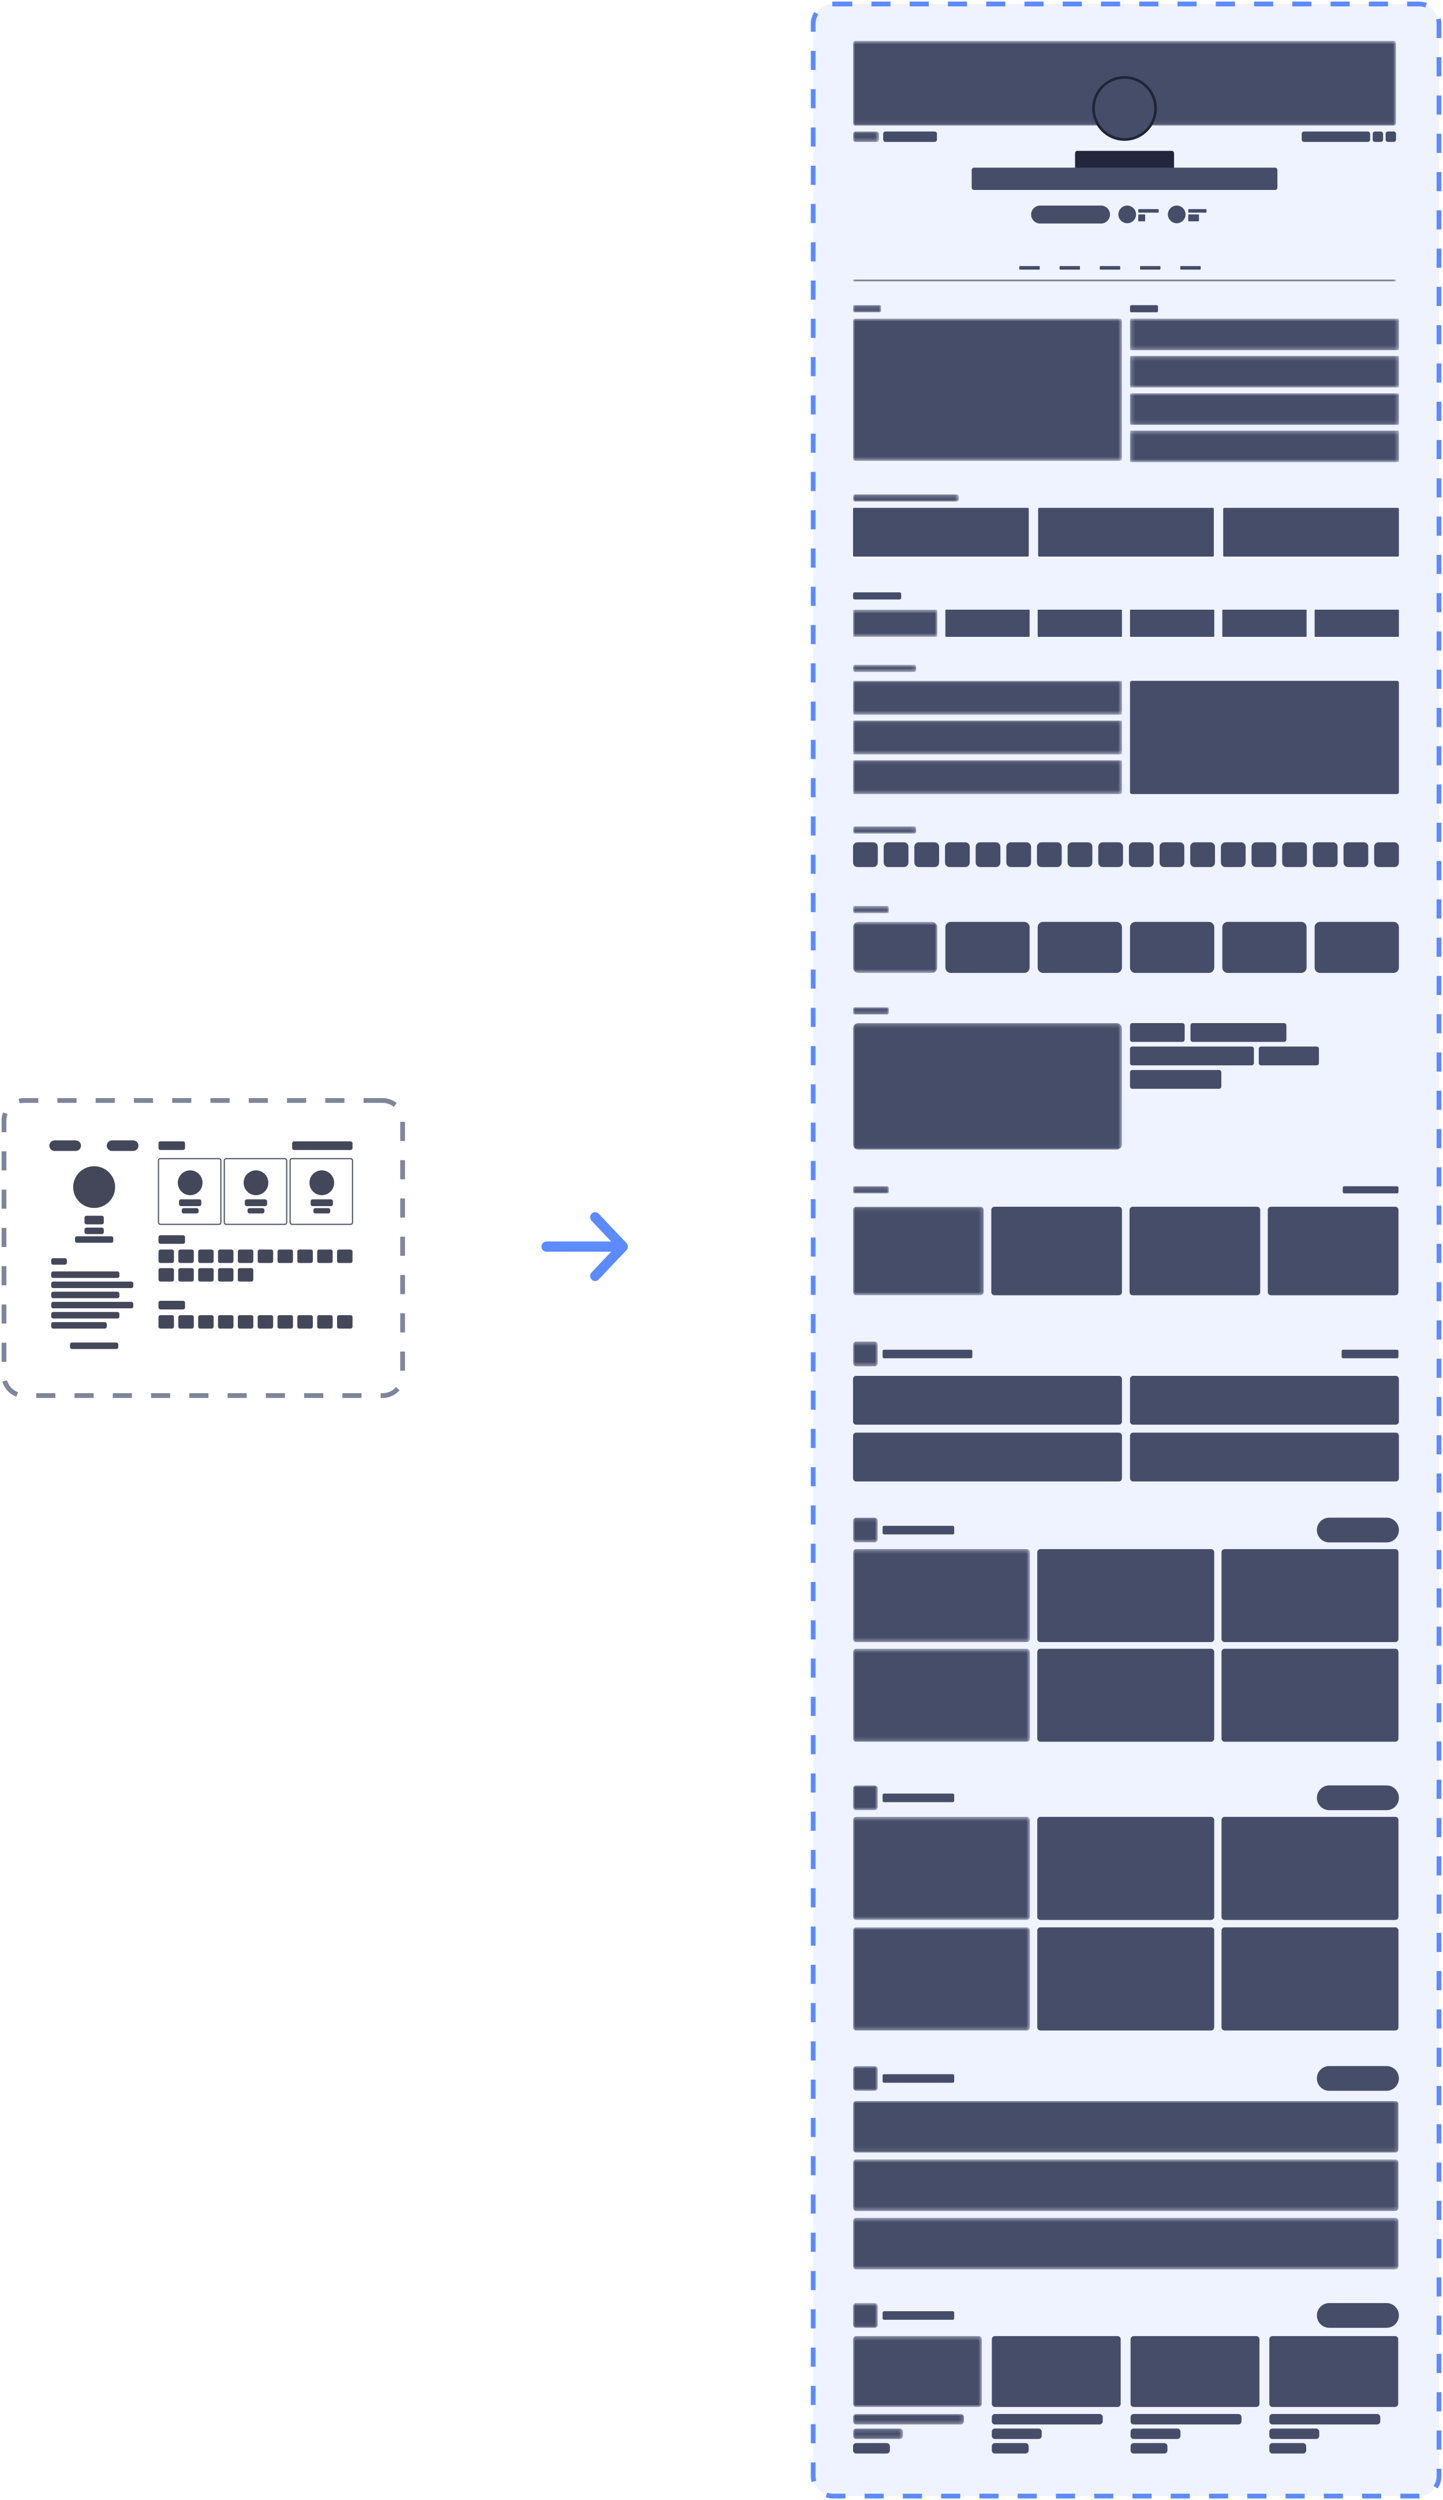 <?xml version="1.0" encoding="UTF-8"?>
<svg width="362px" height="627px" viewBox="0 0 362 627" version="1.1" xmlns="http://www.w3.org/2000/svg" xmlns:xlink="http://www.w3.org/1999/xlink">
    <!-- Generator: Sketch 63.1 (92452) - https://sketch.com -->
    <title>Group 9</title>
    <desc>Created with Sketch.</desc>
    <defs>
        <polygon id="path-1" points="0 0.665 136.22 0.665 136.22 21.923 0 21.923"></polygon>
        <polygon id="path-3" points="0 0.059 6.504 0.059 6.504 2.673 0 2.673"></polygon>
        <polygon id="path-5" points="0 0.162 7.02 0.162 7.02 1.951 0 1.951"></polygon>
        <polygon id="path-7" points="0 0.809 67.451 0.809 67.451 36.483 0 36.483"></polygon>
        <polygon id="path-9" points="0 0.221 26.526 0.221 26.526 2.01 0 2.01"></polygon>
        <polygon id="path-11" points="0 0.74 15.823 0.74 15.823 2.529 0 2.529"></polygon>
        <polygon id="path-13" points="0 0.333 15.823 0.333 15.823 2.122 0 2.122"></polygon>
        <polygon id="path-15" points="0 0.424 8.972 0.424 8.972 2.213 0 2.213"></polygon>
        <polygon id="path-17" points="0 0.984 8.972 0.984 8.972 2.773 0 2.773"></polygon>
        <polygon id="path-19" points="0 0.188 8.972 0.188 8.972 1.976 0 1.976"></polygon>
        <polygon id="path-21" points="0 0.569 21.139 0.569 21.139 7.385 0 7.385"></polygon>
        <polygon id="path-23" points="0 0.045 67.459 0.045 67.459 8.528 0 8.528"></polygon>
        <polygon id="path-25" points="0 0.072 67.459 0.072 67.459 8.556 0 8.556"></polygon>
        <polygon id="path-27" points="0 0.1 67.459 0.1 67.459 8.584 0 8.584"></polygon>
        <polygon id="path-29" points="0 0.671 21.139 0.671 21.139 13.475 0 13.475"></polygon>
        <polygon id="path-31" points="0 0.23 67.458 0.23 67.458 31.964 0 31.964"></polygon>
        <polygon id="path-33" points="0 0.121 32.775 0.121 32.775 22.317 0 22.317"></polygon>
        <polygon id="path-35" points="0 0.33 44.385 0.33 44.385 23.648 0 23.648"></polygon>
        <polygon id="path-37" points="0 0.496 44.385 0.496 44.385 23.813 0 23.813"></polygon>
        <polygon id="path-39" points="0 0.415 6.206 0.415 6.206 6.622 0 6.622"></polygon>
        <polygon id="path-41" points="0 0.138 6.206 0.138 6.206 6.345 0 6.345"></polygon>
        <polygon id="path-43" points="0 0.446 44.385 0.446 44.385 26.307 0 26.307"></polygon>
        <polygon id="path-45" points="0 0.854 44.385 0.854 44.385 26.716 0 26.716"></polygon>
        <polygon id="path-47" points="0 0.335 32.332 0.335 32.332 18.108 0 18.108"></polygon>
        <polygon id="path-49" points="0 0.012 27.83 0.012 27.83 2.638 0 2.638"></polygon>
        <polygon id="path-51" points="0 0.176 12.521 0.176 12.521 2.801 0 2.801"></polygon>
        <polygon id="path-53" points="0 0.957 136.823 0.957 136.823 13.888 0 13.888"></polygon>
        <polygon id="path-55" points="0 0.716 136.823 0.716 136.823 13.647 0 13.647"></polygon>
        <polygon id="path-57" points="0 0.474 136.823 0.474 136.823 13.404 0 13.404"></polygon>
        <polygon id="path-59" points="0 0.013 6.206 0.013 6.206 6.22 0 6.22"></polygon>
        <polygon id="path-61" points="0 0.88 6.206 0.88 6.206 7.086 0 7.086"></polygon>
        <polygon id="path-63" points="0 0.74 6.206 0.74 6.206 6.947 0 6.947"></polygon>
        <polygon id="path-65" points="0.214 0.809 67.665 0.809 67.665 8.735 0.214 8.735"></polygon>
        <polygon id="path-67" points="0.214 0.242 67.665 0.242 67.665 8.168 0.214 8.168"></polygon>
        <polygon id="path-69" points="0.214 0.916 67.665 0.916 67.665 8.842 0.214 8.842"></polygon>
        <polygon id="path-71" points="0.214 0.349 67.665 0.349 67.665 8.275 0.214 8.275"></polygon>
        <polygon id="path-73" points="0 0.541 136.22 0.541 136.22 1.783 0 1.783"></polygon>
    </defs>
    <g id="Page-1" stroke="none" stroke-width="1" fill="none" fill-rule="evenodd">
        <g id="Profil-premium-–-landing-page" transform="translate(-1026, -1126)">
            <g id="Group-9" transform="translate(1027, 1127)">
                <g id="arrow" transform="translate(119, 303)" fill="#5C8AFF">
                    <path d="M30.176,0.383 C29.7,-0.12 28.917,-0.129 28.43,0.365 C27.943,0.857 27.935,1.664 28.413,2.168 L33.338,7.363 L17.067,7.363 C16.386,7.363 15.833,7.934 15.833,8.639 C15.833,9.343 16.386,9.914 17.067,9.914 L33.338,9.914 L28.413,15.11 C27.935,15.613 27.943,16.421 28.43,16.913 C28.671,17.157 28.983,17.277 29.294,17.277 C29.614,17.277 29.934,17.15 30.176,16.895 L37.155,9.531 C37.625,9.035 37.625,8.242 37.155,7.746 L30.176,0.383 Z" id="Fill-1"></path>
                </g>
                <path d="M17.983,287.655 L12.708,287.655 C11.972,287.655 11.374,287.061 11.374,286.327 C11.374,285.595 11.972,285 12.708,285 L17.983,285 C18.72,285 19.317,285.595 19.317,286.327 C19.317,287.061 18.72,287.655 17.983,287.655" id="Fill-7" fill="#444759"></path>
                <path d="M32.396,287.655 L27.122,287.655 C26.385,287.655 25.787,287.061 25.787,286.327 C25.787,285.595 26.385,285 27.122,285 L32.396,285 C33.133,285 33.73,285.595 33.73,286.327 C33.73,287.061 33.133,287.655 32.396,287.655" id="Fill-9" fill="#444759"></path>
                <path d="M44.935,287.411 L39.246,287.411 C38.977,287.411 38.759,287.194 38.759,286.927 L38.759,285.729 C38.759,285.462 38.977,285.245 39.246,285.245 L44.935,285.245 C45.204,285.245 45.422,285.462 45.422,285.729 L45.422,286.927 C45.422,287.194 45.204,287.411 44.935,287.411" id="Fill-11" fill="#444759"></path>
                <path d="M42.154,315.75 L39.247,315.75 C38.977,315.75 38.759,315.532 38.759,315.266 L38.759,312.864 C38.759,312.596 38.977,312.38 39.247,312.38 L42.154,312.38 C42.423,312.38 42.641,312.596 42.641,312.864 L42.641,315.266 C42.641,315.532 42.423,315.75 42.154,315.75" id="Fill-13" fill="#444759"></path>
                <path d="M47.131,315.75 L44.224,315.75 C43.953,315.75 43.736,315.532 43.736,315.266 L43.736,312.864 C43.736,312.596 43.953,312.38 44.224,312.38 L47.131,312.38 C47.4,312.38 47.618,312.596 47.618,312.864 L47.618,315.266 C47.618,315.532 47.4,315.75 47.131,315.75" id="Fill-15" fill="#444759"></path>
                <path d="M52.107,315.75 L49.201,315.75 C48.931,315.75 48.712,315.532 48.712,315.266 L48.712,312.864 C48.712,312.596 48.931,312.38 49.201,312.38 L52.107,312.38 C52.377,312.38 52.596,312.596 52.596,312.864 L52.596,315.266 C52.596,315.532 52.377,315.75 52.107,315.75" id="Fill-17" fill="#444759"></path>
                <path d="M57.085,315.75 L54.178,315.75 C53.908,315.75 53.69,315.532 53.69,315.266 L53.69,312.864 C53.69,312.596 53.908,312.38 54.178,312.38 L57.085,312.38 C57.354,312.38 57.572,312.596 57.572,312.864 L57.572,315.266 C57.572,315.532 57.354,315.75 57.085,315.75" id="Fill-19" fill="#444759"></path>
                <path d="M62.062,315.75 L59.155,315.75 C58.885,315.75 58.667,315.532 58.667,315.266 L58.667,312.864 C58.667,312.596 58.885,312.38 59.155,312.38 L62.062,312.38 C62.331,312.38 62.549,312.596 62.549,312.864 L62.549,315.266 C62.549,315.532 62.331,315.75 62.062,315.75" id="Fill-21" fill="#444759"></path>
                <path d="M42.154,320.41 L39.247,320.41 C38.977,320.41 38.759,320.192 38.759,319.925 L38.759,317.524 C38.759,317.256 38.977,317.039 39.247,317.039 L42.154,317.039 C42.423,317.039 42.641,317.256 42.641,317.524 L42.641,319.925 C42.641,320.192 42.423,320.41 42.154,320.41" id="Fill-23" fill="#444759"></path>
                <path d="M47.131,320.41 L44.224,320.41 C43.953,320.41 43.736,320.192 43.736,319.925 L43.736,317.524 C43.736,317.256 43.953,317.039 44.224,317.039 L47.131,317.039 C47.4,317.039 47.618,317.256 47.618,317.524 L47.618,319.925 C47.618,320.192 47.4,320.41 47.131,320.41" id="Fill-25" fill="#444759"></path>
                <path d="M52.107,320.41 L49.201,320.41 C48.931,320.41 48.712,320.192 48.712,319.925 L48.712,317.524 C48.712,317.256 48.931,317.039 49.201,317.039 L52.107,317.039 C52.377,317.039 52.596,317.256 52.596,317.524 L52.596,319.925 C52.596,320.192 52.377,320.41 52.107,320.41" id="Fill-27" fill="#444759"></path>
                <path d="M57.085,320.41 L54.178,320.41 C53.908,320.41 53.69,320.192 53.69,319.925 L53.69,317.524 C53.69,317.256 53.908,317.039 54.178,317.039 L57.085,317.039 C57.354,317.039 57.572,317.256 57.572,317.524 L57.572,319.925 C57.572,320.192 57.354,320.41 57.085,320.41" id="Fill-29" fill="#444759"></path>
                <path d="M62.062,320.41 L59.155,320.41 C58.885,320.41 58.667,320.192 58.667,319.925 L58.667,317.524 C58.667,317.256 58.885,317.039 59.155,317.039 L62.062,317.039 C62.331,317.039 62.549,317.256 62.549,317.524 L62.549,319.925 C62.549,320.192 62.331,320.41 62.062,320.41" id="Fill-31" fill="#444759"></path>
                <path d="M67.039,315.75 L64.132,315.75 C63.861,315.75 63.644,315.532 63.644,315.266 L63.644,312.864 C63.644,312.596 63.861,312.38 64.132,312.38 L67.039,312.38 C67.308,312.38 67.526,312.596 67.526,312.864 L67.526,315.266 C67.526,315.532 67.308,315.75 67.039,315.75" id="Fill-33" fill="#444759"></path>
                <path d="M72.015,315.75 L69.109,315.75 C68.839,315.75 68.62,315.532 68.62,315.266 L68.62,312.864 C68.62,312.596 68.839,312.38 69.109,312.38 L72.015,312.38 C72.285,312.38 72.504,312.596 72.504,312.864 L72.504,315.266 C72.504,315.532 72.285,315.75 72.015,315.75" id="Fill-35" fill="#444759"></path>
                <path d="M76.992,315.75 L74.086,315.75 C73.816,315.75 73.598,315.532 73.598,315.266 L73.598,312.864 C73.598,312.596 73.816,312.38 74.086,312.38 L76.992,312.38 C77.262,312.38 77.48,312.596 77.48,312.864 L77.48,315.266 C77.48,315.532 77.262,315.75 76.992,315.75" id="Fill-37" fill="#444759"></path>
                <path d="M81.97,315.75 L79.063,315.75 C78.793,315.75 78.575,315.532 78.575,315.266 L78.575,312.864 C78.575,312.596 78.793,312.38 79.063,312.38 L81.97,312.38 C82.239,312.38 82.457,312.596 82.457,312.864 L82.457,315.266 C82.457,315.532 82.239,315.75 81.97,315.75" id="Fill-39" fill="#444759"></path>
                <path d="M86.947,315.75 L84.04,315.75 C83.77,315.75 83.552,315.532 83.552,315.266 L83.552,312.864 C83.552,312.596 83.77,312.38 84.04,312.38 L86.947,312.38 C87.216,312.38 87.434,312.596 87.434,312.864 L87.434,315.266 C87.434,315.532 87.216,315.75 86.947,315.75" id="Fill-41" fill="#444759"></path>
                <path d="M24.551,306.062 L20.686,306.062 C20.417,306.062 20.199,305.845 20.199,305.578 L20.199,304.381 C20.199,304.113 20.417,303.896 20.686,303.896 L24.551,303.896 C24.82,303.896 25.038,304.113 25.038,304.381 L25.038,305.578 C25.038,305.845 24.82,306.062 24.551,306.062" id="Fill-43" fill="#444759"></path>
                <path d="M24.551,308.506 L20.686,308.506 C20.417,308.506 20.199,308.289 20.199,308.022 L20.199,307.361 C20.199,307.095 20.417,306.877 20.686,306.877 L24.551,306.877 C24.82,306.877 25.038,307.095 25.038,307.361 L25.038,308.022 C25.038,308.289 24.82,308.506 24.551,308.506" id="Fill-45" fill="#444759"></path>
                <path d="M15.292,316.175 L12.334,316.175 C12.064,316.175 11.845,315.957 11.845,315.69 L11.845,315.03 C11.845,314.763 12.064,314.546 12.334,314.546 L15.292,314.546 C15.562,314.546 15.779,314.763 15.779,315.03 L15.779,315.69 C15.779,315.957 15.562,316.175 15.292,316.175" id="Fill-47" fill="#444759"></path>
                <path d="M28.468,319.497 L12.334,319.497 C12.064,319.497 11.845,319.279 11.845,319.013 L11.845,318.353 C11.845,318.086 12.064,317.869 12.334,317.869 L28.468,317.869 C28.737,317.869 28.955,318.086 28.955,318.353 L28.955,319.013 C28.955,319.279 28.737,319.497 28.468,319.497" id="Fill-49" fill="#444759"></path>
                <path d="M31.95,322.038 L12.333,322.038 C12.064,322.038 11.846,321.821 11.846,321.554 L11.846,320.894 C11.846,320.627 12.064,320.409 12.333,320.409 L31.95,320.409 C32.219,320.409 32.437,320.627 32.437,320.894 L32.437,321.554 C32.437,321.821 32.219,322.038 31.95,322.038" id="Fill-51" fill="#444759"></path>
                <path d="M28.468,324.579 L12.334,324.579 C12.064,324.579 11.845,324.361 11.845,324.095 L11.845,323.435 C11.845,323.167 12.064,322.95 12.334,322.95 L28.468,322.95 C28.737,322.95 28.955,323.167 28.955,323.435 L28.955,324.095 C28.955,324.361 28.737,324.579 28.468,324.579" id="Fill-53" fill="#444759"></path>
                <path d="M31.95,327.121 L12.333,327.121 C12.064,327.121 11.846,326.903 11.846,326.636 L11.846,325.976 C11.846,325.709 12.064,325.491 12.333,325.491 L31.95,325.491 C32.219,325.491 32.437,325.709 32.437,325.976 L32.437,326.636 C32.437,326.903 32.219,327.121 31.95,327.121" id="Fill-55" fill="#444759"></path>
                <path d="M28.468,329.661 L12.334,329.661 C12.064,329.661 11.845,329.443 11.845,329.177 L11.845,328.516 C11.845,328.249 12.064,328.032 12.334,328.032 L28.468,328.032 C28.737,328.032 28.955,328.249 28.955,328.516 L28.955,329.177 C28.955,329.443 28.737,329.661 28.468,329.661" id="Fill-57" fill="#444759"></path>
                <path d="M25.3,332.201 L12.333,332.201 C12.064,332.201 11.846,331.984 11.846,331.717 L11.846,331.058 C11.846,330.791 12.064,330.573 12.333,330.573 L25.3,330.573 C25.569,330.573 25.787,330.791 25.787,331.058 L25.787,331.717 C25.787,331.984 25.569,332.201 25.3,332.201" id="Fill-59" fill="#444759"></path>
                <path d="M26.938,310.681 L18.299,310.681 C18.03,310.681 17.812,310.463 17.812,310.196 L17.812,309.536 C17.812,309.269 18.03,309.051 18.299,309.051 L26.938,309.051 C27.207,309.051 27.425,309.269 27.425,309.536 L27.425,310.196 C27.425,310.463 27.207,310.681 26.938,310.681" id="Fill-61" fill="#444759"></path>
                <path d="M28.189,337.327 L17.049,337.327 C16.779,337.327 16.562,337.11 16.562,336.843 L16.562,336.182 C16.562,335.915 16.779,335.698 17.049,335.698 L28.189,335.698 C28.458,335.698 28.676,335.915 28.676,336.182 L28.676,336.843 C28.676,337.11 28.458,337.327 28.189,337.327" id="Fill-63" fill="#444759"></path>
                <path d="M53.923,306.062 L39.246,306.062 C38.977,306.062 38.759,305.845 38.759,305.578 L38.759,290.066 C38.759,289.798 38.977,289.58 39.246,289.58 L53.923,289.58 C54.193,289.58 54.41,289.798 54.41,290.066 L54.41,305.578 C54.41,305.845 54.193,306.062 53.923,306.062" id="Fill-65" stroke="#515566" stroke-width="0.3"></path>
                <path d="M49.016,301.487 L44.396,301.487 C44.128,301.487 43.909,301.269 43.909,301.002 L43.909,300.272 C43.909,300.004 44.128,299.788 44.396,299.788 L49.016,299.788 C49.285,299.788 49.503,300.004 49.503,300.272 L49.503,301.002 C49.503,301.269 49.285,301.487 49.016,301.487" id="Fill-67" fill="#444759"></path>
                <path d="M48.337,303.324 L45.076,303.324 C44.807,303.324 44.589,303.107 44.589,302.84 L44.589,302.473 C44.589,302.207 44.807,301.989 45.076,301.989 L48.337,301.989 C48.606,301.989 48.824,302.207 48.824,302.473 L48.824,302.84 C48.824,303.107 48.606,303.324 48.337,303.324" id="Fill-69" fill="#444759"></path>
                <path d="M49.806,295.631 C49.806,297.352 48.418,298.746 46.706,298.746 C44.995,298.746 43.607,297.352 43.607,295.631 C43.607,293.909 44.995,292.515 46.706,292.515 C48.418,292.515 49.806,293.909 49.806,295.631" id="Fill-71" fill="#444759"></path>
                <path d="M70.435,306.062 L55.758,306.062 C55.489,306.062 55.27,305.845 55.27,305.578 L55.27,290.066 C55.27,289.798 55.489,289.58 55.758,289.58 L70.435,289.58 C70.704,289.58 70.922,289.798 70.922,290.066 L70.922,305.578 C70.922,305.845 70.704,306.062 70.435,306.062" id="Fill-73" stroke="#515566" stroke-width="0.3"></path>
                <path d="M65.528,301.487 L60.908,301.487 C60.639,301.487 60.421,301.269 60.421,301.002 L60.421,300.272 C60.421,300.004 60.639,299.788 60.908,299.788 L65.528,299.788 C65.797,299.788 66.015,300.004 66.015,300.272 L66.015,301.002 C66.015,301.269 65.797,301.487 65.528,301.487" id="Fill-75" fill="#444759"></path>
                <path d="M64.848,303.324 L61.587,303.324 C61.319,303.324 61.1,303.107 61.1,302.84 L61.1,302.473 C61.1,302.207 61.319,301.989 61.587,301.989 L64.848,301.989 C65.118,301.989 65.335,302.207 65.335,302.473 L65.335,302.84 C65.335,303.107 65.118,303.324 64.848,303.324" id="Fill-77" fill="#444759"></path>
                <path d="M66.317,295.631 C66.317,297.352 64.93,298.746 63.218,298.746 C61.506,298.746 60.118,297.352 60.118,295.631 C60.118,293.909 61.506,292.515 63.218,292.515 C64.93,292.515 66.317,293.909 66.317,295.631" id="Fill-79" fill="#444759"></path>
                <path d="M86.947,306.062 L72.269,306.062 C72,306.062 71.782,305.845 71.782,305.578 L71.782,290.066 C71.782,289.798 72,289.58 72.269,289.58 L86.947,289.58 C87.216,289.58 87.434,289.798 87.434,290.066 L87.434,305.578 C87.434,305.845 87.216,306.062 86.947,306.062" id="Fill-81" stroke="#515566" stroke-width="0.3"></path>
                <path d="M82.039,301.487 L77.419,301.487 C77.151,301.487 76.932,301.269 76.932,301.002 L76.932,300.272 C76.932,300.004 77.151,299.788 77.419,299.788 L82.039,299.788 C82.308,299.788 82.527,300.004 82.527,300.272 L82.527,301.002 C82.527,301.269 82.308,301.487 82.039,301.487" id="Fill-83" fill="#444759"></path>
                <path d="M81.359,303.324 L78.099,303.324 C77.83,303.324 77.612,303.107 77.612,302.84 L77.612,302.473 C77.612,302.207 77.83,301.989 78.099,301.989 L81.359,301.989 C81.629,301.989 81.848,302.207 81.848,302.473 L81.848,302.84 C81.848,303.107 81.629,303.324 81.359,303.324" id="Fill-85" fill="#444759"></path>
                <path d="M82.829,295.631 C82.829,297.352 81.441,298.746 79.73,298.746 C78.018,298.746 76.63,297.352 76.63,295.631 C76.63,293.909 78.018,292.515 79.73,292.515 C81.441,292.515 82.829,293.909 82.829,295.631" id="Fill-87" fill="#444759"></path>
                <path d="M44.935,310.949 L39.246,310.949 C38.977,310.949 38.759,310.732 38.759,310.465 L38.759,309.267 C38.759,309 38.977,308.783 39.246,308.783 L44.935,308.783 C45.204,308.783 45.422,309 45.422,309.267 L45.422,310.465 C45.422,310.732 45.204,310.949 44.935,310.949" id="Fill-89" fill="#444759"></path>
                <path d="M42.154,332.201 L39.247,332.201 C38.977,332.201 38.759,331.984 38.759,331.717 L38.759,329.317 C38.759,329.049 38.977,328.832 39.247,328.832 L42.154,328.832 C42.423,328.832 42.641,329.049 42.641,329.317 L42.641,331.717 C42.641,331.984 42.423,332.201 42.154,332.201" id="Fill-91" fill="#444759"></path>
                <path d="M47.131,332.201 L44.224,332.201 C43.953,332.201 43.736,331.984 43.736,331.717 L43.736,329.317 C43.736,329.049 43.953,328.832 44.224,328.832 L47.131,328.832 C47.4,328.832 47.618,329.049 47.618,329.317 L47.618,331.717 C47.618,331.984 47.4,332.201 47.131,332.201" id="Fill-93" fill="#444759"></path>
                <path d="M52.107,332.201 L49.201,332.201 C48.931,332.201 48.712,331.984 48.712,331.717 L48.712,329.317 C48.712,329.049 48.931,328.832 49.201,328.832 L52.107,328.832 C52.377,328.832 52.596,329.049 52.596,329.317 L52.596,331.717 C52.596,331.984 52.377,332.201 52.107,332.201" id="Fill-95" fill="#444759"></path>
                <path d="M57.085,332.201 L54.178,332.201 C53.908,332.201 53.69,331.984 53.69,331.717 L53.69,329.317 C53.69,329.049 53.908,328.832 54.178,328.832 L57.085,328.832 C57.354,328.832 57.572,329.049 57.572,329.317 L57.572,331.717 C57.572,331.984 57.354,332.201 57.085,332.201" id="Fill-97" fill="#444759"></path>
                <path d="M62.062,332.201 L59.155,332.201 C58.885,332.201 58.667,331.984 58.667,331.717 L58.667,329.317 C58.667,329.049 58.885,328.832 59.155,328.832 L62.062,328.832 C62.331,328.832 62.549,329.049 62.549,329.317 L62.549,331.717 C62.549,331.984 62.331,332.201 62.062,332.201" id="Fill-99" fill="#444759"></path>
                <path d="M67.039,332.201 L64.132,332.201 C63.861,332.201 63.644,331.984 63.644,331.717 L63.644,329.317 C63.644,329.049 63.861,328.832 64.132,328.832 L67.039,328.832 C67.308,328.832 67.526,329.049 67.526,329.317 L67.526,331.717 C67.526,331.984 67.308,332.201 67.039,332.201" id="Fill-101" fill="#444759"></path>
                <path d="M72.015,332.201 L69.109,332.201 C68.839,332.201 68.62,331.984 68.62,331.717 L68.62,329.317 C68.62,329.049 68.839,328.832 69.109,328.832 L72.015,328.832 C72.285,328.832 72.504,329.049 72.504,329.317 L72.504,331.717 C72.504,331.984 72.285,332.201 72.015,332.201" id="Fill-103" fill="#444759"></path>
                <path d="M76.992,332.201 L74.086,332.201 C73.816,332.201 73.598,331.984 73.598,331.717 L73.598,329.317 C73.598,329.049 73.816,328.832 74.086,328.832 L76.992,328.832 C77.262,328.832 77.48,329.049 77.48,329.317 L77.48,331.717 C77.48,331.984 77.262,332.201 76.992,332.201" id="Fill-105" fill="#444759"></path>
                <path d="M81.97,332.201 L79.063,332.201 C78.793,332.201 78.575,331.984 78.575,331.717 L78.575,329.317 C78.575,329.049 78.793,328.832 79.063,328.832 L81.97,328.832 C82.239,328.832 82.457,329.049 82.457,329.317 L82.457,331.717 C82.457,331.984 82.239,332.201 81.97,332.201" id="Fill-107" fill="#444759"></path>
                <path d="M86.947,332.201 L84.04,332.201 C83.77,332.201 83.552,331.984 83.552,331.717 L83.552,329.317 C83.552,329.049 83.77,328.832 84.04,328.832 L86.947,328.832 C87.216,328.832 87.434,329.049 87.434,329.317 L87.434,331.717 C87.434,331.984 87.216,332.201 86.947,332.201" id="Fill-109" fill="#444759"></path>
                <path d="M44.935,327.402 L39.246,327.402 C38.977,327.402 38.759,327.184 38.759,326.917 L38.759,325.72 C38.759,325.453 38.977,325.235 39.246,325.235 L44.935,325.235 C45.204,325.235 45.422,325.453 45.422,325.72 L45.422,326.917 C45.422,327.184 45.204,327.402 44.935,327.402" id="Fill-111" fill="#444759"></path>
                <path d="M86.947,287.411 L72.773,287.411 C72.505,287.411 72.286,287.194 72.286,286.927 L72.286,285.729 C72.286,285.462 72.505,285.245 72.773,285.245 L86.947,285.245 C87.216,285.245 87.434,285.462 87.434,285.729 L87.434,286.927 C87.434,287.194 87.216,287.411 86.947,287.411" id="Fill-113" fill="#444759"></path>
                <path d="M27.88,296.721 C27.88,299.611 25.524,301.954 22.618,301.954 C19.712,301.954 17.356,299.611 17.356,296.721 C17.356,293.831 19.712,291.488 22.618,291.488 C25.524,291.488 27.88,293.831 27.88,296.721" id="Fill-115" fill="#444759"></path>
                <path d="M5,275 L95,275 C97.761,275 100,277.239 100,280 L100,344 C100,346.761 97.761,349 95,349 L5,349 C2.239,349 3.38176876e-16,346.761 0,344 L0,280 C-3.38176876e-16,277.239 2.239,275 5,275 Z" id="Rectangle-Copy-7" stroke="#7F859B" stroke-width="1.2" stroke-dasharray="4.8" transform="translate(50, 312) scale(-1, 1) translate(-50, -312) "></path>
                <g id="Group-308" transform="translate(213, 8)">
                    <g id="Group-3" transform="translate(0, 0.576)">
                        <mask id="mask-2" fill="white">
                            <use xlink:href="#path-1"></use>
                        </mask>
                        <g id="Clip-2"></g>
                        <path d="M135.635,21.923 L0.585,21.923 C0.262,21.923 -0,21.661 -0,21.339 L-0,1.249 C-0,0.927 0.262,0.665 0.585,0.665 L135.635,0.665 C135.958,0.665 136.22,0.927 136.22,1.249 L136.22,21.339 C136.22,21.661 135.958,21.923 135.635,21.923" id="Fill-1" fill="#444759" mask="url(#mask-2)"></path>
                    </g>
                    <path d="M79.94,38.64 L56.279,38.64 C55.957,38.64 55.696,38.379 55.696,38.056 L55.696,29.413 C55.696,29.09 55.957,28.829 56.279,28.829 L79.94,28.829 C80.263,28.829 80.525,29.09 80.525,29.413 L80.525,38.056 C80.525,38.379 80.263,38.64 79.94,38.64" id="Fill-4" fill="#1D1D29"></path>
                    <path d="M105.874,38.64 L30.345,38.64 C30.023,38.64 29.761,38.379 29.761,38.056 L29.761,33.629 C29.761,33.307 30.023,33.045 30.345,33.045 L105.874,33.045 C106.197,33.045 106.459,33.307 106.459,33.629 L106.459,38.056 C106.459,38.379 106.197,38.64 105.874,38.64" id="Fill-6" fill="#444759"></path>
                    <g id="Group-10" transform="translate(0, 23.92)">
                        <mask id="mask-4" fill="white">
                            <use xlink:href="#path-3"></use>
                        </mask>
                        <g id="Clip-9"></g>
                        <path d="M5.919,2.673 L0.584,2.673 C0.261,2.673 -0.001,2.411 -0.001,2.089 L-0.001,0.643 C-0.001,0.32 0.261,0.059 0.584,0.059 L5.919,0.059 C6.242,0.059 6.504,0.32 6.504,0.643 L6.504,2.089 C6.504,2.411 6.242,2.673 5.919,2.673" id="Fill-8" fill="#444759" mask="url(#mask-4)"></path>
                    </g>
                    <g id="Group-13" transform="translate(0, 67.365)">
                        <mask id="mask-6" fill="white">
                            <use xlink:href="#path-5"></use>
                        </mask>
                        <g id="Clip-12"></g>
                        <path d="M6.7,1.951 L0.321,1.951 C0.144,1.951 -0,1.807 -0,1.631 L-0,0.482 C-0,0.306 0.144,0.162 0.321,0.162 L6.7,0.162 C6.878,0.162 7.02,0.306 7.02,0.482 L7.02,1.631 C7.02,1.807 6.878,1.951 6.7,1.951" id="Fill-11" fill="#444759" mask="url(#mask-6)"></path>
                    </g>
                    <g id="Group-16" transform="translate(0, 70.089)">
                        <mask id="mask-8" fill="white">
                            <use xlink:href="#path-7"></use>
                        </mask>
                        <g id="Clip-15"></g>
                        <path d="M66.905,36.483 L0.547,36.483 C0.244,36.483 -0,36.239 -0,35.937 L-0,1.355 C-0,1.054 0.244,0.809 0.547,0.809 L66.905,0.809 C67.207,0.809 67.451,1.054 67.451,1.355 L67.451,35.937 C67.451,36.239 67.207,36.483 66.905,36.483" id="Fill-14" fill="#444759" mask="url(#mask-8)"></path>
                    </g>
                    <g id="Group-19" transform="translate(0, 114.776)">
                        <mask id="mask-10" fill="white">
                            <use xlink:href="#path-9"></use>
                        </mask>
                        <g id="Clip-18"></g>
                        <path d="M25.903,2.01 L0.624,2.01 C0.279,2.01 -0.001,1.731 -0.001,1.387 L-0.001,0.845 C-0.001,0.501 0.279,0.221 0.624,0.221 L25.903,0.221 C26.247,0.221 26.526,0.501 26.526,0.845 L26.526,1.387 C26.526,1.731 26.247,2.01 25.903,2.01" id="Fill-17" fill="#444759" mask="url(#mask-10)"></path>
                    </g>
                    <path d="M11.664,141.347 L0.421,141.347 C0.188,141.347 0,141.159 0,140.926 L0,139.979 C0,139.747 0.188,139.558 0.421,139.558 L11.664,139.558 C11.896,139.558 12.085,139.747 12.085,139.979 L12.085,140.926 C12.085,141.159 11.896,141.347 11.664,141.347" id="Fill-20" fill="#444759"></path>
                    <g id="Group-24" transform="translate(0, 156.981)">
                        <mask id="mask-12" fill="white">
                            <use xlink:href="#path-11"></use>
                        </mask>
                        <g id="Clip-23"></g>
                        <path d="M15.341,2.529 L0.481,2.529 C0.216,2.529 -0,2.313 -0,2.047 L-0,1.222 C-0,0.955 0.216,0.74 0.481,0.74 L15.341,0.74 C15.607,0.74 15.823,0.955 15.823,1.222 L15.823,2.047 C15.823,2.313 15.607,2.529 15.341,2.529" id="Fill-22" fill="#444759" mask="url(#mask-12)"></path>
                    </g>
                    <g id="Group-27" transform="translate(0, 197.944)">
                        <mask id="mask-14" fill="white">
                            <use xlink:href="#path-13"></use>
                        </mask>
                        <g id="Clip-26"></g>
                        <path d="M15.341,2.122 L0.481,2.122 C0.216,2.122 -0,1.907 -0,1.64 L-0,0.815 C-0,0.549 0.216,0.333 0.481,0.333 L15.341,0.333 C15.607,0.333 15.823,0.549 15.823,0.815 L15.823,1.64 C15.823,1.907 15.607,2.122 15.341,2.122" id="Fill-25" fill="#444759" mask="url(#mask-14)"></path>
                    </g>
                    <g id="Group-30" transform="translate(0, 217.805)">
                        <mask id="mask-16" fill="white">
                            <use xlink:href="#path-15"></use>
                        </mask>
                        <g id="Clip-29"></g>
                        <path d="M8.609,2.213 L0.362,2.213 C0.162,2.213 -0,2.05 -0,1.85 L-0,0.786 C-0,0.585 0.162,0.424 0.362,0.424 L8.609,0.424 C8.811,0.424 8.972,0.585 8.972,0.786 L8.972,1.85 C8.972,2.05 8.811,2.213 8.609,2.213" id="Fill-28" fill="#444759" mask="url(#mask-16)"></path>
                    </g>
                    <g id="Group-33" transform="translate(0, 242.631)">
                        <mask id="mask-18" fill="white">
                            <use xlink:href="#path-17"></use>
                        </mask>
                        <g id="Clip-32"></g>
                        <path d="M8.609,2.773 L0.362,2.773 C0.162,2.773 -0,2.61 -0,2.41 L-0,1.346 C-0,1.145 0.162,0.984 0.362,0.984 L8.609,0.984 C8.811,0.984 8.972,1.145 8.972,1.346 L8.972,2.41 C8.972,2.61 8.811,2.773 8.609,2.773" id="Fill-31" fill="#444759" mask="url(#mask-18)"></path>
                    </g>
                    <g id="Group-36" transform="translate(0, 288.318)">
                        <mask id="mask-20" fill="white">
                            <use xlink:href="#path-19"></use>
                        </mask>
                        <g id="Clip-35"></g>
                        <path d="M8.609,1.976 L0.362,1.976 C0.162,1.976 -0,1.813 -0,1.613 L-0,0.551 C-0,0.35 0.162,0.188 0.362,0.188 L8.609,0.188 C8.811,0.188 8.972,0.35 8.972,0.551 L8.972,1.613 C8.972,1.813 8.811,1.976 8.609,1.976" id="Fill-34" fill="#444759" mask="url(#mask-20)"></path>
                    </g>
                    <path d="M29.56,331.651 L7.779,331.651 C7.578,331.651 7.415,331.489 7.415,331.289 L7.415,329.862 C7.415,329.661 7.578,329.5 7.779,329.5 L29.56,329.5 C29.761,329.5 29.923,329.661 29.923,329.862 L29.923,331.289 C29.923,331.489 29.761,331.651 29.56,331.651" id="Fill-37" fill="#444759"></path>
                    <path d="M136.46,331.651 L122.934,331.651 C122.732,331.651 122.571,331.489 122.571,331.289 L122.571,329.862 C122.571,329.661 122.732,329.5 122.934,329.5 L136.46,329.5 C136.661,329.5 136.823,329.661 136.823,329.862 L136.823,331.289 C136.823,331.489 136.661,331.651 136.46,331.651" id="Fill-39" fill="#444759"></path>
                    <path d="M136.46,290.294 L123.219,290.294 C123.018,290.294 122.855,290.131 122.855,289.932 L122.855,288.869 C122.855,288.668 123.018,288.506 123.219,288.506 L136.46,288.506 C136.661,288.506 136.823,288.668 136.823,288.869 L136.823,289.932 C136.823,290.131 136.661,290.294 136.46,290.294" id="Fill-41" fill="#444759"></path>
                    <path d="M43.818,130.588 L0.258,130.588 C0.116,130.588 0,130.473 0,130.33 L0,118.627 C0,118.484 0.116,118.369 0.258,118.369 L43.818,118.369 C43.961,118.369 44.077,118.484 44.077,118.627 L44.077,130.33 C44.077,130.473 43.961,130.588 43.818,130.588" id="Fill-43" fill="#444759"></path>
                    <g id="Group-47" transform="translate(0, 143.326)">
                        <mask id="mask-22" fill="white">
                            <use xlink:href="#path-21"></use>
                        </mask>
                        <g id="Clip-46"></g>
                        <path d="M21.005,7.385 L0.134,7.385 C0.059,7.385 -0,7.326 -0,7.252 L-0,0.703 C-0,0.63 0.059,0.569 0.134,0.569 L21.005,0.569 C21.08,0.569 21.139,0.63 21.139,0.703 L21.139,7.252 C21.139,7.326 21.08,7.385 21.005,7.385" id="Fill-45" fill="#444759" mask="url(#mask-22)"></path>
                    </g>
                    <g id="Group-50" transform="translate(0, 161.705)">
                        <mask id="mask-24" fill="white">
                            <use xlink:href="#path-23"></use>
                        </mask>
                        <g id="Clip-49"></g>
                        <path d="M67.192,8.528 L0.267,8.528 C0.119,8.528 -0,8.409 -0,8.261 L-0,0.31 C-0,0.164 0.119,0.045 0.267,0.045 L67.192,0.045 C67.339,0.045 67.459,0.164 67.459,0.31 L67.459,8.261 C67.459,8.409 67.339,8.528 67.192,8.528" id="Fill-48" fill="#444759" mask="url(#mask-24)"></path>
                    </g>
                    <path d="M136.449,190.149 L69.966,190.149 C69.698,190.149 69.479,189.931 69.479,189.661 L69.479,162.237 C69.479,161.968 69.698,161.749 69.966,161.749 L136.449,161.749 C136.718,161.749 136.937,161.968 136.937,162.237 L136.937,189.661 C136.937,189.931 136.718,190.149 136.449,190.149" id="Fill-51" fill="#444759"></path>
                    <g id="Group-55" transform="translate(0, 171.635)">
                        <mask id="mask-26" fill="white">
                            <use xlink:href="#path-25"></use>
                        </mask>
                        <g id="Clip-54"></g>
                        <path d="M67.192,8.556 L0.267,8.556 C0.119,8.556 -0,8.436 -0,8.289 L-0,0.338 C-0,0.192 0.119,0.072 0.267,0.072 L67.192,0.072 C67.339,0.072 67.459,0.192 67.459,0.338 L67.459,8.289 C67.459,8.436 67.339,8.556 67.192,8.556" id="Fill-53" fill="#444759" mask="url(#mask-26)"></path>
                    </g>
                    <g id="Group-58" transform="translate(0, 181.566)">
                        <mask id="mask-28" fill="white">
                            <use xlink:href="#path-27"></use>
                        </mask>
                        <g id="Clip-57"></g>
                        <path d="M67.192,8.584 L0.267,8.584 C0.119,8.584 -0,8.464 -0,8.318 L-0,0.366 C-0,0.22 0.119,0.1 0.267,0.1 L67.192,0.1 C67.339,0.1 67.459,0.22 67.459,0.366 L67.459,8.318 C67.459,8.464 67.339,8.584 67.192,8.584" id="Fill-56" fill="#444759" mask="url(#mask-28)"></path>
                    </g>
                    <path d="M5.081,208.454 L1.126,208.454 C0.504,208.454 0,207.95 0,207.328 L0,203.374 C0,202.752 0.504,202.248 1.126,202.248 L5.081,202.248 C5.703,202.248 6.207,202.752 6.207,203.374 L6.207,207.328 C6.207,207.95 5.703,208.454 5.081,208.454" id="Fill-59" fill="#444759"></path>
                    <g id="Group-63" transform="translate(0, 221.529)">
                        <mask id="mask-30" fill="white">
                            <use xlink:href="#path-29"></use>
                        </mask>
                        <g id="Clip-62"></g>
                        <path d="M19.789,13.475 L1.35,13.475 C0.604,13.475 -0,12.87 -0,12.124 L-0,2.02 C-0,1.274 0.604,0.671 1.35,0.671 L19.789,0.671 C20.535,0.671 21.139,1.274 21.139,2.02 L21.139,12.124 C21.139,12.87 20.535,13.475 19.789,13.475" id="Fill-61" fill="#444759" mask="url(#mask-30)"></path>
                    </g>
                    <g id="Group-66" transform="translate(0, 247.355)">
                        <mask id="mask-32" fill="white">
                            <use xlink:href="#path-31"></use>
                        </mask>
                        <g id="Clip-65"></g>
                        <path d="M66.108,31.964 L1.35,31.964 C0.604,31.964 -0,31.36 -0,30.615 L-0,1.579 C-0,0.835 0.604,0.23 1.35,0.23 L66.108,0.23 C66.854,0.23 67.458,0.835 67.458,1.579 L67.458,30.615 C67.458,31.36 66.854,31.964 66.108,31.964" id="Fill-64" fill="#444759" mask="url(#mask-32)"></path>
                    </g>
                    <g id="Group-69" transform="translate(0, 293.525)">
                        <mask id="mask-34" fill="white">
                            <use xlink:href="#path-33"></use>
                        </mask>
                        <g id="Clip-68"></g>
                        <path d="M31.99,22.317 L0.786,22.317 C0.352,22.317 -0,21.964 -0,21.53 L-0,0.907 C-0,0.472 0.352,0.121 0.786,0.121 L31.99,0.121 C32.424,0.121 32.775,0.472 32.775,0.907 L32.775,21.53 C32.775,21.964 32.424,22.317 31.99,22.317" id="Fill-67" fill="#444759" mask="url(#mask-34)"></path>
                    </g>
                    <path d="M66.672,348.301 L0.786,348.301 C0.352,348.301 0,347.948 0,347.514 L0,336.845 C0,336.412 0.352,336.059 0.786,336.059 L66.672,336.059 C67.107,336.059 67.458,336.412 67.458,336.845 L67.458,347.514 C67.458,347.948 67.107,348.301 66.672,348.301" id="Fill-70" fill="#444759"></path>
                    <path d="M136.151,348.301 L70.265,348.301 C69.83,348.301 69.479,347.948 69.479,347.514 L69.479,336.845 C69.479,336.412 69.83,336.059 70.265,336.059 L136.151,336.059 C136.585,336.059 136.937,336.412 136.937,336.845 L136.937,347.514 C136.937,347.948 136.585,348.301 136.151,348.301" id="Fill-72" fill="#444759"></path>
                    <path d="M66.672,362.542 L0.786,362.542 C0.352,362.542 0,362.19 0,361.755 L0,351.086 C0,350.653 0.352,350.3 0.786,350.3 L66.672,350.3 C67.107,350.3 67.458,350.653 67.458,351.086 L67.458,361.755 C67.458,362.19 67.107,362.542 66.672,362.542" id="Fill-74" fill="#444759"></path>
                    <g id="Group-78" transform="translate(0, 379.175)">
                        <mask id="mask-36" fill="white">
                            <use xlink:href="#path-35"></use>
                        </mask>
                        <g id="Clip-77"></g>
                        <path d="M43.599,23.648 L0.786,23.648 C0.352,23.648 -0.001,23.295 -0.001,22.861 L-0.001,1.117 C-0.001,0.681 0.352,0.33 0.786,0.33 L43.599,0.33 C44.033,0.33 44.385,0.681 44.385,1.117 L44.385,22.861 C44.385,23.295 44.033,23.648 43.599,23.648" id="Fill-76" fill="#444759" mask="url(#mask-36)"></path>
                    </g>
                    <path d="M89.818,402.823 L47.005,402.823 C46.572,402.823 46.219,402.47 46.219,402.036 L46.219,380.292 C46.219,379.856 46.572,379.505 47.005,379.505 L89.818,379.505 C90.252,379.505 90.603,379.856 90.603,380.292 L90.603,402.036 C90.603,402.47 90.252,402.823 89.818,402.823" id="Fill-79" fill="#444759"></path>
                    <path d="M136.037,402.823 L93.224,402.823 C92.79,402.823 92.437,402.47 92.437,402.036 L92.437,380.292 C92.437,379.856 92.79,379.505 93.224,379.505 L136.037,379.505 C136.471,379.505 136.823,379.856 136.823,380.292 L136.823,402.036 C136.823,402.47 136.471,402.823 136.037,402.823" id="Fill-81" fill="#444759"></path>
                    <g id="Group-85" transform="translate(0, 404.001)">
                        <mask id="mask-38" fill="white">
                            <use xlink:href="#path-37"></use>
                        </mask>
                        <g id="Clip-84"></g>
                        <path d="M43.599,23.813 L0.786,23.813 C0.352,23.813 -0.001,23.461 -0.001,23.027 L-0.001,1.282 C-0.001,0.847 0.352,0.496 0.786,0.496 L43.599,0.496 C44.033,0.496 44.385,0.847 44.385,1.282 L44.385,23.027 C44.385,23.461 44.033,23.813 43.599,23.813" id="Fill-83" fill="#444759" mask="url(#mask-38)"></path>
                    </g>
                    <path d="M89.818,427.814 L47.005,427.814 C46.572,427.814 46.219,427.463 46.219,427.028 L46.219,405.283 C46.219,404.848 46.572,404.497 47.005,404.497 L89.818,404.497 C90.252,404.497 90.603,404.848 90.603,405.283 L90.603,427.028 C90.603,427.463 90.252,427.814 89.818,427.814" id="Fill-86" fill="#444759"></path>
                    <path d="M136.037,427.814 L93.224,427.814 C92.79,427.814 92.437,427.463 92.437,427.028 L92.437,405.283 C92.437,404.848 92.79,404.497 93.224,404.497 L136.037,404.497 C136.471,404.497 136.823,404.848 136.823,405.283 L136.823,427.028 C136.823,427.463 136.471,427.814 136.037,427.814" id="Fill-88" fill="#444759"></path>
                    <path d="M136.151,362.542 L70.265,362.542 C69.83,362.542 69.479,362.19 69.479,361.755 L69.479,351.086 C69.479,350.653 69.83,350.3 70.265,350.3 L136.151,350.3 C136.585,350.3 136.937,350.653 136.937,351.086 L136.937,361.755 C136.937,362.19 136.585,362.542 136.151,362.542" id="Fill-90" fill="#444759"></path>
                    <g id="Group-94" transform="translate(0, 327.04)">
                        <mask id="mask-40" fill="white">
                            <use xlink:href="#path-39"></use>
                        </mask>
                        <g id="Clip-93"></g>
                        <path d="M5.42,6.622 L0.786,6.622 C0.352,6.622 -0.001,6.271 -0.001,5.836 L-0.001,1.202 C-0.001,0.768 0.352,0.415 0.786,0.415 L5.42,0.415 C5.855,0.415 6.206,0.768 6.206,1.202 L6.206,5.836 C6.206,6.271 5.855,6.622 5.42,6.622" id="Fill-92" fill="#444759" mask="url(#mask-40)"></path>
                    </g>
                    <path d="M25.014,375.819 L7.779,375.819 C7.578,375.819 7.415,375.657 7.415,375.456 L7.415,374.031 C7.415,373.83 7.578,373.668 7.779,373.668 L25.014,373.668 C25.214,373.668 25.377,373.83 25.377,374.031 L25.377,375.456 C25.377,375.657 25.214,375.819 25.014,375.819" id="Fill-95" fill="#444759"></path>
                    <g id="Group-99" transform="translate(0, 371.486)">
                        <mask id="mask-42" fill="white">
                            <use xlink:href="#path-41"></use>
                        </mask>
                        <g id="Clip-98"></g>
                        <path d="M5.42,6.345 L0.786,6.345 C0.352,6.345 -0.001,5.993 -0.001,5.559 L-0.001,0.925 C-0.001,0.491 0.352,0.138 0.786,0.138 L5.42,0.138 C5.855,0.138 6.206,0.491 6.206,0.925 L6.206,5.559 C6.206,5.993 5.855,6.345 5.42,6.345" id="Fill-97" fill="#444759" mask="url(#mask-42)"></path>
                    </g>
                    <path d="M133.834,377.831 L119.467,377.831 C117.753,377.831 116.364,376.442 116.364,374.727 C116.364,373.013 117.753,371.624 119.467,371.624 L133.834,371.624 C135.548,371.624 136.937,373.013 136.937,374.727 C136.937,376.442 135.548,377.831 133.834,377.831" id="Fill-100" fill="#444759"></path>
                    <g id="Group-104" transform="translate(0, 446.206)">
                        <mask id="mask-44" fill="white">
                            <use xlink:href="#path-43"></use>
                        </mask>
                        <g id="Clip-103"></g>
                        <path d="M43.599,26.307 L0.786,26.307 C0.352,26.307 -0.001,25.955 -0.001,25.52 L-0.001,1.232 C-0.001,0.797 0.352,0.446 0.786,0.446 L43.599,0.446 C44.033,0.446 44.385,0.797 44.385,1.232 L44.385,25.52 C44.385,25.955 44.033,26.307 43.599,26.307" id="Fill-102" fill="#444759" mask="url(#mask-44)"></path>
                    </g>
                    <path d="M89.818,472.513 L47.005,472.513 C46.572,472.513 46.219,472.16 46.219,471.726 L46.219,447.437 C46.219,447.003 46.572,446.652 47.005,446.652 L89.818,446.652 C90.252,446.652 90.603,447.003 90.603,447.437 L90.603,471.726 C90.603,472.16 90.252,472.513 89.818,472.513" id="Fill-105" fill="#444759"></path>
                    <path d="M136.037,472.513 L93.224,472.513 C92.79,472.513 92.437,472.16 92.437,471.726 L92.437,447.437 C92.437,447.003 92.79,446.652 93.224,446.652 L136.037,446.652 C136.471,446.652 136.823,447.003 136.823,447.437 L136.823,471.726 C136.823,472.16 136.471,472.513 136.037,472.513" id="Fill-107" fill="#444759"></path>
                    <g id="Group-111" transform="translate(0, 473.515)">
                        <mask id="mask-46" fill="white">
                            <use xlink:href="#path-45"></use>
                        </mask>
                        <g id="Clip-110"></g>
                        <path d="M43.599,26.716 L0.786,26.716 C0.352,26.716 -0.001,26.364 -0.001,25.929 L-0.001,1.641 C-0.001,1.206 0.352,0.854 0.786,0.854 L43.599,0.854 C44.033,0.854 44.385,1.206 44.385,1.641 L44.385,25.929 C44.385,26.364 44.033,26.716 43.599,26.716" id="Fill-109" fill="#444759" mask="url(#mask-46)"></path>
                    </g>
                    <g id="Group-114" transform="translate(0, 576.543)">
                        <mask id="mask-48" fill="white">
                            <use xlink:href="#path-47"></use>
                        </mask>
                        <g id="Clip-113"></g>
                        <path d="M31.546,18.108 L0.786,18.108 C0.352,18.108 -0,17.757 -0,17.322 L-0,1.121 C-0,0.686 0.352,0.335 0.786,0.335 L31.546,0.335 C31.981,0.335 32.332,0.686 32.332,1.121 L32.332,17.322 C32.332,17.757 31.981,18.108 31.546,18.108" id="Fill-112" fill="#444759" mask="url(#mask-48)"></path>
                    </g>
                    <g id="Group-117" transform="translate(0, 596.404)">
                        <mask id="mask-50" fill="white">
                            <use xlink:href="#path-49"></use>
                        </mask>
                        <g id="Clip-116"></g>
                        <path d="M27.044,2.638 L0.786,2.638 C0.352,2.638 -0,2.286 -0,1.852 L-0,0.799 C-0,0.363 0.352,0.012 0.786,0.012 L27.044,0.012 C27.479,0.012 27.83,0.363 27.83,0.799 L27.83,1.852 C27.83,2.286 27.479,2.638 27.044,2.638" id="Fill-115" fill="#444759" mask="url(#mask-50)"></path>
                    </g>
                    <g id="Group-120" transform="translate(0, 599.887)">
                        <mask id="mask-52" fill="white">
                            <use xlink:href="#path-51"></use>
                        </mask>
                        <g id="Clip-119"></g>
                        <path d="M11.735,2.801 L0.786,2.801 C0.352,2.801 -0,2.45 -0,2.016 L-0,0.963 C-0,0.527 0.352,0.176 0.786,0.176 L11.735,0.176 C12.17,0.176 12.521,0.527 12.521,0.963 L12.521,2.016 C12.521,2.45 12.17,2.801 11.735,2.801" id="Fill-118" fill="#444759" mask="url(#mask-52)"></path>
                    </g>
                    <path d="M8.459,606.334 L0.786,606.334 C0.352,606.334 0,605.983 0,605.549 L0,604.495 C0,604.06 0.352,603.709 0.786,603.709 L8.459,603.709 C8.893,603.709 9.244,604.06 9.244,604.495 L9.244,605.549 C9.244,605.983 8.893,606.334 8.459,606.334" id="Fill-121" fill="#444759"></path>
                    <path d="M66.358,594.651 L35.597,594.651 C35.164,594.651 34.812,594.3 34.812,593.865 L34.812,577.664 C34.812,577.229 35.164,576.878 35.597,576.878 L66.358,576.878 C66.793,576.878 67.144,577.229 67.144,577.664 L67.144,593.865 C67.144,594.3 66.793,594.651 66.358,594.651" id="Fill-123" fill="#444759"></path>
                    <path d="M61.855,599.042 L35.598,599.042 C35.164,599.042 34.811,598.69 34.811,598.256 L34.811,597.203 C34.811,596.768 35.164,596.416 35.598,596.416 L61.855,596.416 C62.29,596.416 62.642,596.768 62.642,597.203 L62.642,598.256 C62.642,598.69 62.29,599.042 61.855,599.042" id="Fill-125" fill="#444759"></path>
                    <path d="M46.546,602.688 L35.598,602.688 C35.164,602.688 34.811,602.337 34.811,601.902 L34.811,600.85 C34.811,600.414 35.164,600.063 35.598,600.063 L46.546,600.063 C46.981,600.063 47.332,600.414 47.332,600.85 L47.332,601.902 C47.332,602.337 46.981,602.688 46.546,602.688" id="Fill-127" fill="#444759"></path>
                    <path d="M43.27,606.334 L35.598,606.334 C35.163,606.334 34.812,605.983 34.812,605.549 L34.812,604.495 C34.812,604.06 35.163,603.709 35.598,603.709 L43.27,603.709 C43.705,603.709 44.056,604.06 44.056,604.495 L44.056,605.549 C44.056,605.983 43.705,606.334 43.27,606.334" id="Fill-129" fill="#444759"></path>
                    <path d="M101.17,594.651 L70.409,594.651 C69.976,594.651 69.623,594.3 69.623,593.865 L69.623,577.664 C69.623,577.229 69.976,576.878 70.409,576.878 L101.17,576.878 C101.604,576.878 101.956,577.229 101.956,577.664 L101.956,593.865 C101.956,594.3 101.604,594.651 101.17,594.651" id="Fill-131" fill="#444759"></path>
                    <path d="M96.667,599.042 L70.41,599.042 C69.975,599.042 69.623,598.69 69.623,598.256 L69.623,597.203 C69.623,596.768 69.975,596.416 70.41,596.416 L96.667,596.416 C97.102,596.416 97.453,596.768 97.453,597.203 L97.453,598.256 C97.453,598.69 97.102,599.042 96.667,599.042" id="Fill-133" fill="#444759"></path>
                    <path d="M81.358,602.688 L70.41,602.688 C69.975,602.688 69.623,602.337 69.623,601.902 L69.623,600.85 C69.623,600.414 69.975,600.063 70.41,600.063 L81.358,600.063 C81.793,600.063 82.144,600.414 82.144,600.85 L82.144,601.902 C82.144,602.337 81.793,602.688 81.358,602.688" id="Fill-135" fill="#444759"></path>
                    <path d="M78.082,606.334 L70.41,606.334 C69.975,606.334 69.624,605.983 69.624,605.549 L69.624,604.495 C69.624,604.06 69.975,603.709 70.41,603.709 L78.082,603.709 C78.517,603.709 78.868,604.06 78.868,604.495 L78.868,605.549 C78.868,605.983 78.517,606.334 78.082,606.334" id="Fill-137" fill="#444759"></path>
                    <path d="M135.981,594.651 L105.222,594.651 C104.787,594.651 104.435,594.3 104.435,593.865 L104.435,577.664 C104.435,577.229 104.787,576.878 105.222,576.878 L135.981,576.878 C136.416,576.878 136.767,577.229 136.767,577.664 L136.767,593.865 C136.767,594.3 136.416,594.651 135.981,594.651" id="Fill-139" fill="#444759"></path>
                    <path d="M131.479,599.042 L105.222,599.042 C104.787,599.042 104.435,598.69 104.435,598.256 L104.435,597.203 C104.435,596.768 104.787,596.416 105.222,596.416 L131.479,596.416 C131.914,596.416 132.265,596.768 132.265,597.203 L132.265,598.256 C132.265,598.69 131.914,599.042 131.479,599.042" id="Fill-141" fill="#444759"></path>
                    <path d="M116.17,602.688 L105.222,602.688 C104.787,602.688 104.435,602.337 104.435,601.902 L104.435,600.85 C104.435,600.414 104.787,600.063 105.222,600.063 L116.17,600.063 C116.604,600.063 116.956,600.414 116.956,600.85 L116.956,601.902 C116.956,602.337 116.604,602.688 116.17,602.688" id="Fill-143" fill="#444759"></path>
                    <path d="M112.893,606.334 L105.221,606.334 C104.786,606.334 104.435,605.983 104.435,605.549 L104.435,604.495 C104.435,604.06 104.786,603.709 105.221,603.709 L112.893,603.709 C113.328,603.709 113.68,604.06 113.68,604.495 L113.68,605.549 C113.68,605.983 113.328,606.334 112.893,606.334" id="Fill-145" fill="#444759"></path>
                    <g id="Group-149" transform="translate(0, 516.96)">
                        <mask id="mask-54" fill="white">
                            <use xlink:href="#path-53"></use>
                        </mask>
                        <g id="Clip-148"></g>
                        <path d="M136.037,13.888 L0.786,13.888 C0.352,13.888 -0,13.537 -0,13.102 L-0,1.744 C-0,1.309 0.352,0.957 0.786,0.957 L136.037,0.957 C136.471,0.957 136.823,1.309 136.823,1.744 L136.823,13.102 C136.823,13.537 136.471,13.888 136.037,13.888" id="Fill-147" fill="#444759" mask="url(#mask-54)"></path>
                    </g>
                    <g id="Group-152" transform="translate(0, 531.856)">
                        <mask id="mask-56" fill="white">
                            <use xlink:href="#path-55"></use>
                        </mask>
                        <g id="Clip-151"></g>
                        <path d="M136.037,13.647 L0.786,13.647 C0.352,13.647 -0,13.294 -0,12.86 L-0,1.502 C-0,1.067 0.352,0.716 0.786,0.716 L136.037,0.716 C136.471,0.716 136.823,1.067 136.823,1.502 L136.823,12.86 C136.823,13.294 136.471,13.647 136.037,13.647" id="Fill-150" fill="#444759" mask="url(#mask-56)"></path>
                    </g>
                    <g id="Group-155" transform="translate(0, 546.752)">
                        <mask id="mask-58" fill="white">
                            <use xlink:href="#path-57"></use>
                        </mask>
                        <g id="Clip-154"></g>
                        <path d="M136.037,13.404 L0.786,13.404 C0.352,13.404 -0,13.053 -0,12.619 L-0,1.261 C-0,0.826 0.352,0.474 0.786,0.474 L136.037,0.474 C136.471,0.474 136.823,0.826 136.823,1.261 L136.823,12.619 C136.823,13.053 136.471,13.404 136.037,13.404" id="Fill-153" fill="#444759" mask="url(#mask-58)"></path>
                    </g>
                    <path d="M89.818,500.23 L47.005,500.23 C46.572,500.23 46.219,499.879 46.219,499.443 L46.219,475.156 C46.219,474.72 46.572,474.369 47.005,474.369 L89.818,474.369 C90.252,474.369 90.603,474.72 90.603,475.156 L90.603,499.443 C90.603,499.879 90.252,500.23 89.818,500.23" id="Fill-156" fill="#444759"></path>
                    <path d="M136.037,500.23 L93.224,500.23 C92.79,500.23 92.437,499.879 92.437,499.443 L92.437,475.156 C92.437,474.72 92.79,474.369 93.224,474.369 L136.037,474.369 C136.471,474.369 136.823,474.72 136.823,475.156 L136.823,499.443 C136.823,499.879 136.471,500.23 136.037,500.23" id="Fill-158" fill="#444759"></path>
                    <path d="M25.014,442.965 L7.779,442.965 C7.578,442.965 7.415,442.803 7.415,442.603 L7.415,441.178 C7.415,440.977 7.578,440.815 7.779,440.815 L25.014,440.815 C25.214,440.815 25.377,440.977 25.377,441.178 L25.377,442.603 C25.377,442.803 25.214,442.965 25.014,442.965" id="Fill-160" fill="#444759"></path>
                    <g id="Group-164" transform="translate(0, 438.758)">
                        <mask id="mask-60" fill="white">
                            <use xlink:href="#path-59"></use>
                        </mask>
                        <g id="Clip-163"></g>
                        <path d="M5.42,6.22 L0.786,6.22 C0.352,6.22 -0.001,5.868 -0.001,5.433 L-0.001,0.799 C-0.001,0.364 0.352,0.013 0.786,0.013 L5.42,0.013 C5.855,0.013 6.206,0.364 6.206,0.799 L6.206,5.433 C6.206,5.868 5.855,6.22 5.42,6.22" id="Fill-162" fill="#444759" mask="url(#mask-60)"></path>
                    </g>
                    <path d="M133.834,444.978 L119.467,444.978 C117.753,444.978 116.364,443.589 116.364,441.874 C116.364,440.16 117.753,438.771 119.467,438.771 L133.834,438.771 C135.548,438.771 136.937,440.16 136.937,441.874 C136.937,443.589 135.548,444.978 133.834,444.978" id="Fill-165" fill="#444759"></path>
                    <path d="M25.014,513.345 L7.779,513.345 C7.578,513.345 7.415,513.183 7.415,512.983 L7.415,511.558 C7.415,511.357 7.578,511.195 7.779,511.195 L25.014,511.195 C25.214,511.195 25.377,511.357 25.377,511.558 L25.377,512.983 C25.377,513.183 25.214,513.345 25.014,513.345" id="Fill-167" fill="#444759"></path>
                    <g id="Group-171" transform="translate(0, 508.271)">
                        <mask id="mask-62" fill="white">
                            <use xlink:href="#path-61"></use>
                        </mask>
                        <g id="Clip-170"></g>
                        <path d="M5.42,7.086 L0.786,7.086 C0.352,7.086 -0.001,6.735 -0.001,6.299 L-0.001,1.666 C-0.001,1.231 0.352,0.88 0.786,0.88 L5.42,0.88 C5.855,0.88 6.206,1.231 6.206,1.666 L6.206,6.299 C6.206,6.735 5.855,7.086 5.42,7.086" id="Fill-169" fill="#444759" mask="url(#mask-62)"></path>
                    </g>
                    <path d="M133.834,515.358 L119.467,515.358 C117.753,515.358 116.364,513.969 116.364,512.254 C116.364,510.54 117.753,509.151 119.467,509.151 L133.834,509.151 C135.548,509.151 136.937,510.54 136.937,512.254 C136.937,513.969 135.548,515.358 133.834,515.358" id="Fill-172" fill="#444759"></path>
                    <path d="M25.014,572.79 L7.779,572.79 C7.578,572.79 7.415,572.627 7.415,572.427 L7.415,571.001 C7.415,570.8 7.578,570.639 7.779,570.639 L25.014,570.639 C25.214,570.639 25.377,570.8 25.377,571.001 L25.377,572.427 C25.377,572.627 25.214,572.79 25.014,572.79" id="Fill-174" fill="#444759"></path>
                    <g id="Group-178" transform="translate(0, 567.854)">
                        <mask id="mask-64" fill="white">
                            <use xlink:href="#path-63"></use>
                        </mask>
                        <g id="Clip-177"></g>
                        <path d="M5.42,6.947 L0.786,6.947 C0.352,6.947 -0.001,6.596 -0.001,6.161 L-0.001,1.527 C-0.001,1.093 0.352,0.74 0.786,0.74 L5.42,0.74 C5.855,0.74 6.206,1.093 6.206,1.527 L6.206,6.161 C6.206,6.596 5.855,6.947 5.42,6.947" id="Fill-176" fill="#444759" mask="url(#mask-64)"></path>
                    </g>
                    <path d="M133.834,574.801 L119.467,574.801 C117.753,574.801 116.364,573.412 116.364,571.699 L116.364,571.698 C116.364,569.985 117.753,568.595 119.467,568.595 L133.834,568.595 C135.548,568.595 136.937,569.985 136.937,571.698 L136.937,571.699 C136.937,573.412 135.548,574.801 133.834,574.801" id="Fill-179" fill="#444759"></path>
                    <path d="M66.672,315.841 L35.468,315.841 C35.035,315.841 34.682,315.489 34.682,315.054 L34.682,294.431 C34.682,293.997 35.035,293.646 35.468,293.646 L66.672,293.646 C67.107,293.646 67.458,293.997 67.458,294.431 L67.458,315.054 C67.458,315.489 67.107,315.841 66.672,315.841" id="Fill-181" fill="#444759"></path>
                    <path d="M101.354,315.841 L70.152,315.841 C69.717,315.841 69.365,315.489 69.365,315.054 L69.365,294.431 C69.365,293.997 69.717,293.646 70.152,293.646 L101.354,293.646 C101.789,293.646 102.14,293.997 102.14,294.431 L102.14,315.054 C102.14,315.489 101.789,315.841 101.354,315.841" id="Fill-183" fill="#444759"></path>
                    <path d="M136.037,315.841 L104.833,315.841 C104.4,315.841 104.047,315.489 104.047,315.054 L104.047,294.431 C104.047,293.997 104.4,293.646 104.833,293.646 L136.037,293.646 C136.471,293.646 136.823,293.997 136.823,294.431 L136.823,315.054 C136.823,315.489 136.471,315.841 136.037,315.841" id="Fill-185" fill="#444759"></path>
                    <path d="M42.949,235.004 L24.51,235.004 C23.764,235.004 23.16,234.399 23.16,233.653 L23.16,223.549 C23.16,222.803 23.764,222.2 24.51,222.2 L42.949,222.2 C43.695,222.2 44.298,222.803 44.298,223.549 L44.298,233.653 C44.298,234.399 43.695,235.004 42.949,235.004" id="Fill-187" fill="#444759"></path>
                    <path d="M66.108,235.004 L47.669,235.004 C46.923,235.004 46.319,234.399 46.319,233.653 L46.319,223.549 C46.319,222.803 46.923,222.2 47.669,222.2 L66.108,222.2 C66.854,222.2 67.458,222.803 67.458,223.549 L67.458,233.653 C67.458,234.399 66.854,235.004 66.108,235.004" id="Fill-189" fill="#444759"></path>
                    <path d="M89.267,235.004 L70.829,235.004 C70.083,235.004 69.48,234.399 69.48,233.653 L69.48,223.549 C69.48,222.803 70.083,222.2 70.829,222.2 L89.267,222.2 C90.013,222.2 90.618,222.803 90.618,223.549 L90.618,233.653 C90.618,234.399 90.013,235.004 89.267,235.004" id="Fill-191" fill="#444759"></path>
                    <path d="M82.616,252.301 L70.059,252.301 C69.739,252.301 69.479,252.041 69.479,251.721 L69.479,248.165 C69.479,247.844 69.739,247.585 70.059,247.585 L82.616,247.585 C82.936,247.585 83.196,247.844 83.196,248.165 L83.196,251.721 C83.196,252.041 82.936,252.301 82.616,252.301" id="Fill-193" fill="#444759"></path>
                    <path d="M99.983,258.183 L70.059,258.183 C69.739,258.183 69.479,257.924 69.479,257.603 L69.479,254.047 C69.479,253.727 69.739,253.467 70.059,253.467 L99.983,253.467 C100.304,253.467 100.563,253.727 100.563,254.047 L100.563,257.603 C100.563,257.924 100.304,258.183 99.983,258.183" id="Fill-195" fill="#444759"></path>
                    <path d="M91.812,264.065 L70.059,264.065 C69.739,264.065 69.479,263.806 69.479,263.486 L69.479,259.929 C69.479,259.609 69.739,259.35 70.059,259.35 L91.812,259.35 C92.132,259.35 92.391,259.609 92.391,259.929 L92.391,263.486 C92.391,263.806 92.132,264.065 91.812,264.065" id="Fill-197" fill="#444759"></path>
                    <path d="M116.298,258.183 L102.36,258.183 C102.04,258.183 101.779,257.924 101.779,257.603 L101.779,254.047 C101.779,253.727 102.04,253.467 102.36,253.467 L116.298,253.467 C116.619,253.467 116.878,253.727 116.878,254.047 L116.878,257.603 C116.878,257.924 116.619,258.183 116.298,258.183" id="Fill-199" fill="#444759"></path>
                    <path d="M108.13,252.301 L85.229,252.301 C84.908,252.301 84.648,252.041 84.648,251.721 L84.648,248.165 C84.648,247.844 84.908,247.585 85.229,247.585 L108.13,247.585 C108.45,247.585 108.71,247.844 108.71,248.165 L108.71,251.721 C108.71,252.041 108.45,252.301 108.13,252.301" id="Fill-201" fill="#444759"></path>
                    <path d="M112.427,235.004 L93.989,235.004 C93.243,235.004 92.638,234.399 92.638,233.653 L92.638,223.549 C92.638,222.803 93.243,222.2 93.989,222.2 L112.427,222.2 C113.173,222.2 113.777,222.803 113.777,223.549 L113.777,233.653 C113.777,234.399 113.173,235.004 112.427,235.004" id="Fill-203" fill="#444759"></path>
                    <path d="M135.587,235.004 L117.148,235.004 C116.402,235.004 115.798,234.399 115.798,233.653 L115.798,223.549 C115.798,222.803 116.402,222.2 117.148,222.2 L135.587,222.2 C136.333,222.2 136.937,222.803 136.937,223.549 L136.937,233.653 C136.937,234.399 136.333,235.004 135.587,235.004" id="Fill-205" fill="#444759"></path>
                    <path d="M12.77,208.454 L8.816,208.454 C8.194,208.454 7.69,207.95 7.69,207.328 L7.69,203.374 C7.69,202.752 8.194,202.248 8.816,202.248 L12.77,202.248 C13.392,202.248 13.896,202.752 13.896,203.374 L13.896,207.328 C13.896,207.95 13.392,208.454 12.77,208.454" id="Fill-207" fill="#444759"></path>
                    <path d="M20.461,208.454 L16.506,208.454 C15.884,208.454 15.38,207.95 15.38,207.328 L15.38,203.374 C15.38,202.752 15.884,202.248 16.506,202.248 L20.461,202.248 C21.083,202.248 21.587,202.752 21.587,203.374 L21.587,207.328 C21.587,207.95 21.083,208.454 20.461,208.454" id="Fill-209" fill="#444759"></path>
                    <path d="M28.151,208.454 L24.196,208.454 C23.574,208.454 23.07,207.95 23.07,207.328 L23.07,203.374 C23.07,202.752 23.574,202.248 24.196,202.248 L28.151,202.248 C28.772,202.248 29.277,202.752 29.277,203.374 L29.277,207.328 C29.277,207.95 28.772,208.454 28.151,208.454" id="Fill-211" fill="#444759"></path>
                    <path d="M35.841,208.454 L31.886,208.454 C31.264,208.454 30.76,207.95 30.76,207.328 L30.76,203.374 C30.76,202.752 31.264,202.248 31.886,202.248 L35.841,202.248 C36.463,202.248 36.967,202.752 36.967,203.374 L36.967,207.328 C36.967,207.95 36.463,208.454 35.841,208.454" id="Fill-213" fill="#444759"></path>
                    <path d="M43.531,208.454 L39.576,208.454 C38.954,208.454 38.45,207.95 38.45,207.328 L38.45,203.374 C38.45,202.752 38.954,202.248 39.576,202.248 L43.531,202.248 C44.153,202.248 44.657,202.752 44.657,203.374 L44.657,207.328 C44.657,207.95 44.153,208.454 43.531,208.454" id="Fill-215" fill="#444759"></path>
                    <path d="M51.221,208.454 L47.266,208.454 C46.644,208.454 46.14,207.95 46.14,207.328 L46.14,203.374 C46.14,202.752 46.644,202.248 47.266,202.248 L51.221,202.248 C51.843,202.248 52.347,202.752 52.347,203.374 L52.347,207.328 C52.347,207.95 51.843,208.454 51.221,208.454" id="Fill-217" fill="#444759"></path>
                    <path d="M58.911,208.454 L54.956,208.454 C54.334,208.454 53.83,207.95 53.83,207.328 L53.83,203.374 C53.83,202.752 54.334,202.248 54.956,202.248 L58.911,202.248 C59.533,202.248 60.037,202.752 60.037,203.374 L60.037,207.328 C60.037,207.95 59.533,208.454 58.911,208.454" id="Fill-219" fill="#444759"></path>
                    <path d="M66.601,208.454 L62.646,208.454 C62.024,208.454 61.52,207.95 61.52,207.328 L61.52,203.374 C61.52,202.752 62.024,202.248 62.646,202.248 L66.601,202.248 C67.223,202.248 67.727,202.752 67.727,203.374 L67.727,207.328 C67.727,207.95 67.223,208.454 66.601,208.454" id="Fill-221" fill="#444759"></path>
                    <path d="M74.291,208.454 L70.336,208.454 C69.714,208.454 69.21,207.95 69.21,207.328 L69.21,203.374 C69.21,202.752 69.714,202.248 70.336,202.248 L74.291,202.248 C74.913,202.248 75.417,202.752 75.417,203.374 L75.417,207.328 C75.417,207.95 74.913,208.454 74.291,208.454" id="Fill-223" fill="#444759"></path>
                    <path d="M81.981,208.454 L78.026,208.454 C77.404,208.454 76.9,207.95 76.9,207.328 L76.9,203.374 C76.9,202.752 77.404,202.248 78.026,202.248 L81.981,202.248 C82.603,202.248 83.106,202.752 83.106,203.374 L83.106,207.328 C83.106,207.95 82.603,208.454 81.981,208.454" id="Fill-225" fill="#444759"></path>
                    <path d="M89.671,208.454 L85.716,208.454 C85.094,208.454 84.59,207.95 84.59,207.328 L84.59,203.374 C84.59,202.752 85.094,202.248 85.716,202.248 L89.671,202.248 C90.293,202.248 90.797,202.752 90.797,203.374 L90.797,207.328 C90.797,207.95 90.293,208.454 89.671,208.454" id="Fill-227" fill="#444759"></path>
                    <path d="M97.361,208.454 L93.407,208.454 C92.785,208.454 92.281,207.95 92.281,207.328 L92.281,203.374 C92.281,202.752 92.785,202.248 93.407,202.248 L97.361,202.248 C97.982,202.248 98.487,202.752 98.487,203.374 L98.487,207.328 C98.487,207.95 97.982,208.454 97.361,208.454" id="Fill-229" fill="#444759"></path>
                    <path d="M105.051,208.454 L101.096,208.454 C100.474,208.454 99.97,207.95 99.97,207.328 L99.97,203.374 C99.97,202.752 100.474,202.248 101.096,202.248 L105.051,202.248 C105.673,202.248 106.177,202.752 106.177,203.374 L106.177,207.328 C106.177,207.95 105.673,208.454 105.051,208.454" id="Fill-231" fill="#444759"></path>
                    <path d="M112.741,208.454 L108.786,208.454 C108.165,208.454 107.661,207.95 107.661,207.328 L107.661,203.374 C107.661,202.752 108.165,202.248 108.786,202.248 L112.741,202.248 C113.363,202.248 113.867,202.752 113.867,203.374 L113.867,207.328 C113.867,207.95 113.363,208.454 112.741,208.454" id="Fill-233" fill="#444759"></path>
                    <path d="M120.431,208.454 L116.476,208.454 C115.854,208.454 115.35,207.95 115.35,207.328 L115.35,203.374 C115.35,202.752 115.854,202.248 116.476,202.248 L120.431,202.248 C121.053,202.248 121.557,202.752 121.557,203.374 L121.557,207.328 C121.557,207.95 121.053,208.454 120.431,208.454" id="Fill-235" fill="#444759"></path>
                    <path d="M128.121,208.454 L124.166,208.454 C123.544,208.454 123.041,207.95 123.041,207.328 L123.041,203.374 C123.041,202.752 123.544,202.248 124.166,202.248 L128.121,202.248 C128.743,202.248 129.247,202.752 129.247,203.374 L129.247,207.328 C129.247,207.95 128.743,208.454 128.121,208.454" id="Fill-237" fill="#444759"></path>
                    <path d="M135.811,208.454 L131.856,208.454 C131.234,208.454 130.73,207.95 130.73,207.328 L130.73,203.374 C130.73,202.752 131.234,202.248 131.856,202.248 L135.811,202.248 C136.433,202.248 136.937,202.752 136.937,203.374 L136.937,207.328 C136.937,207.95 136.433,208.454 135.811,208.454" id="Fill-239" fill="#444759"></path>
                    <path d="M44.165,150.712 L23.294,150.712 C23.219,150.712 23.16,150.652 23.16,150.579 L23.16,144.03 C23.16,143.956 23.219,143.896 23.294,143.896 L44.165,143.896 C44.238,143.896 44.298,143.956 44.298,144.03 L44.298,150.579 C44.298,150.652 44.238,150.712 44.165,150.712" id="Fill-241" fill="#444759"></path>
                    <path d="M67.324,150.712 L46.453,150.712 C46.379,150.712 46.319,150.652 46.319,150.579 L46.319,144.03 C46.319,143.956 46.379,143.896 46.453,143.896 L67.324,143.896 C67.399,143.896 67.458,143.956 67.458,144.03 L67.458,150.579 C67.458,150.652 67.399,150.712 67.324,150.712" id="Fill-243" fill="#444759"></path>
                    <path d="M90.484,150.712 L69.612,150.712 C69.538,150.712 69.48,150.652 69.48,150.579 L69.48,144.03 C69.48,143.956 69.538,143.896 69.612,143.896 L90.484,143.896 C90.558,143.896 90.618,143.956 90.618,144.03 L90.618,150.579 C90.618,150.652 90.558,150.712 90.484,150.712" id="Fill-245" fill="#444759"></path>
                    <path d="M113.644,150.712 L92.772,150.712 C92.698,150.712 92.638,150.652 92.638,150.579 L92.638,144.03 C92.638,143.956 92.698,143.896 92.772,143.896 L113.644,143.896 C113.718,143.896 113.777,143.956 113.777,144.03 L113.777,150.579 C113.777,150.652 113.718,150.712 113.644,150.712" id="Fill-247" fill="#444759"></path>
                    <path d="M136.803,150.712 L115.932,150.712 C115.857,150.712 115.798,150.652 115.798,150.579 L115.798,144.03 C115.798,143.956 115.857,143.896 115.932,143.896 L136.803,143.896 C136.878,143.896 136.937,143.956 136.937,144.03 L136.937,150.579 C136.937,150.652 136.878,150.712 136.803,150.712" id="Fill-249" fill="#444759"></path>
                    <path d="M90.248,130.588 L46.689,130.588 C46.545,130.588 46.43,130.473 46.43,130.33 L46.43,118.627 C46.43,118.484 46.545,118.369 46.689,118.369 L90.248,118.369 C90.391,118.369 90.506,118.484 90.506,118.627 L90.506,130.33 C90.506,130.473 90.391,130.588 90.248,130.588" id="Fill-251" fill="#444759"></path>
                    <path d="M136.678,130.588 L93.12,130.588 C92.976,130.588 92.86,130.473 92.86,130.33 L92.86,118.627 C92.86,118.484 92.976,118.369 93.12,118.369 L136.678,118.369 C136.821,118.369 136.936,118.484 136.936,118.627 L136.936,130.33 C136.936,130.473 136.821,130.588 136.678,130.588" id="Fill-253" fill="#444759"></path>
                    <path d="M76.186,69.316 L69.807,69.316 C69.629,69.316 69.486,69.172 69.486,68.996 L69.486,67.848 C69.486,67.671 69.629,67.527 69.807,67.527 L76.186,67.527 C76.363,67.527 76.507,67.671 76.507,67.848 L76.507,68.996 C76.507,69.172 76.363,69.316 76.186,69.316" id="Fill-255" fill="#444759"></path>
                    <g id="Group-259" transform="translate(69.272, 70.089)">
                        <mask id="mask-66" fill="white">
                            <use xlink:href="#path-65"></use>
                        </mask>
                        <g id="Clip-258"></g>
                        <path d="M67.408,8.735 L0.471,8.735 C0.328,8.735 0.214,8.62 0.214,8.477 L0.214,1.066 C0.214,0.925 0.328,0.809 0.471,0.809 L67.408,0.809 C67.55,0.809 67.666,0.925 67.666,1.066 L67.666,8.477 C67.666,8.62 67.55,8.735 67.408,8.735" id="Fill-257" fill="#444759" mask="url(#mask-66)"></path>
                    </g>
                    <g id="Group-262" transform="translate(69.272, 80.02)">
                        <mask id="mask-68" fill="white">
                            <use xlink:href="#path-67"></use>
                        </mask>
                        <g id="Clip-261"></g>
                        <path d="M67.408,8.168 L0.471,8.168 C0.328,8.168 0.214,8.052 0.214,7.909 L0.214,0.5 C0.214,0.357 0.328,0.242 0.471,0.242 L67.408,0.242 C67.55,0.242 67.666,0.357 67.666,0.5 L67.666,7.909 C67.666,8.052 67.55,8.168 67.408,8.168" id="Fill-260" fill="#444759" mask="url(#mask-68)"></path>
                    </g>
                    <g id="Group-265" transform="translate(69.272, 88.709)">
                        <mask id="mask-70" fill="white">
                            <use xlink:href="#path-69"></use>
                        </mask>
                        <g id="Clip-264"></g>
                        <path d="M67.408,8.842 L0.471,8.842 C0.328,8.842 0.214,8.726 0.214,8.583 L0.214,1.174 C0.214,1.031 0.328,0.916 0.471,0.916 L67.408,0.916 C67.55,0.916 67.666,1.031 67.666,1.174 L67.666,8.583 C67.666,8.726 67.55,8.842 67.408,8.842" id="Fill-263" fill="#444759" mask="url(#mask-70)"></path>
                    </g>
                    <g id="Group-268" transform="translate(69.272, 98.639)">
                        <mask id="mask-72" fill="white">
                            <use xlink:href="#path-71"></use>
                        </mask>
                        <g id="Clip-267"></g>
                        <path d="M67.408,8.275 L0.471,8.275 C0.328,8.275 0.214,8.159 0.214,8.017 L0.214,0.606 C0.214,0.465 0.328,0.349 0.471,0.349 L67.408,0.349 C67.55,0.349 67.666,0.465 67.666,0.606 L67.666,8.017 C67.666,8.159 67.55,8.275 67.408,8.275" id="Fill-266" fill="#444759" mask="url(#mask-72)"></path>
                    </g>
                    <path d="M129.143,26.593 L113.137,26.593 C112.814,26.593 112.552,26.331 112.552,26.008 L112.552,24.562 C112.552,24.239 112.814,23.979 113.137,23.979 L129.143,23.979 C129.465,23.979 129.727,24.239 129.727,24.562 L129.727,26.008 C129.727,26.331 129.465,26.593 129.143,26.593" id="Fill-269" fill="#444759"></path>
                    <path d="M132.389,26.593 L130.943,26.593 C130.62,26.593 130.359,26.331 130.359,26.008 L130.359,24.562 C130.359,24.239 130.62,23.979 130.943,23.979 L132.389,23.979 C132.712,23.979 132.973,24.239 132.973,24.562 L132.973,26.008 C132.973,26.331 132.712,26.593 132.389,26.593" id="Fill-271" fill="#444759"></path>
                    <path d="M135.635,26.593 L134.189,26.593 C133.866,26.593 133.606,26.331 133.606,26.008 L133.606,24.562 C133.606,24.239 133.866,23.979 134.189,23.979 L135.635,23.979 C135.958,23.979 136.22,24.239 136.22,24.562 L136.22,26.008 C136.22,26.331 135.958,26.593 135.635,26.593" id="Fill-273" fill="#444759"></path>
                    <path d="M20.464,26.593 L8.143,26.593 C7.82,26.593 7.56,26.331 7.56,26.008 L7.56,24.562 C7.56,24.239 7.82,23.979 8.143,23.979 L20.464,23.979 C20.787,23.979 21.049,24.239 21.049,24.562 L21.049,26.008 C21.049,26.331 20.787,26.593 20.464,26.593" id="Fill-275" fill="#444759"></path>
                    <path d="M62.208,47.059 L46.92,47.059 C45.676,47.059 44.668,46.051 44.668,44.807 C44.668,43.562 45.676,42.554 46.92,42.554 L62.208,42.554 C63.452,42.554 64.46,43.562 64.46,44.807 C64.46,46.051 63.452,47.059 62.208,47.059" id="Fill-277" fill="#444759"></path>
                    <path d="M76.518,44.334 L71.71,44.334 C71.621,44.334 71.551,44.263 71.551,44.175 L71.551,43.599 C71.551,43.511 71.621,43.439 71.71,43.439 L76.518,43.439 C76.607,43.439 76.678,43.511 76.678,43.599 L76.678,44.175 C76.678,44.263 76.607,44.334 76.518,44.334" id="Fill-279" fill="#444759"></path>
                    <path d="M46.677,58.618 L41.868,58.618 C41.78,58.618 41.709,58.546 41.709,58.46 L41.709,57.884 C41.709,57.795 41.78,57.723 41.868,57.723 L46.677,57.723 C46.765,57.723 46.837,57.795 46.837,57.884 L46.837,58.46 C46.837,58.546 46.765,58.618 46.677,58.618" id="Fill-281" fill="#444759"></path>
                    <g id="Group-285" transform="translate(0, 60.159)">
                        <mask id="mask-74" fill="white">
                            <use xlink:href="#path-73"></use>
                        </mask>
                        <g id="Clip-284"></g>
                        <path d="M136.006,1.375 L0.213,1.375 C0.095,1.375 -0,1.279 -0,1.161 C-0,1.044 0.095,0.949 0.213,0.949 L136.006,0.949 C136.124,0.949 136.22,1.044 136.22,1.161 C136.22,1.279 136.124,1.375 136.006,1.375" id="Fill-283" fill="#444759" mask="url(#mask-74)"></path>
                    </g>
                    <path d="M56.771,58.618 L51.962,58.618 C51.874,58.618 51.803,58.546 51.803,58.46 L51.803,57.884 C51.803,57.795 51.874,57.723 51.962,57.723 L56.771,57.723 C56.859,57.723 56.93,57.795 56.93,57.884 L56.93,58.46 C56.93,58.546 56.859,58.618 56.771,58.618" id="Fill-286" fill="#444759"></path>
                    <path d="M66.865,58.618 L62.056,58.618 C61.968,58.618 61.897,58.546 61.897,58.46 L61.897,57.884 C61.897,57.795 61.968,57.723 62.056,57.723 L66.865,57.723 C66.953,57.723 67.024,57.795 67.024,57.884 L67.024,58.46 C67.024,58.546 66.953,58.618 66.865,58.618" id="Fill-288" fill="#444759"></path>
                    <path d="M76.959,58.618 L72.15,58.618 C72.062,58.618 71.991,58.546 71.991,58.46 L71.991,57.884 C71.991,57.795 72.062,57.723 72.15,57.723 L76.959,57.723 C77.047,57.723 77.118,57.795 77.118,57.884 L77.118,58.46 C77.118,58.546 77.047,58.618 76.959,58.618" id="Fill-290" fill="#444759"></path>
                    <path d="M87.053,58.618 L82.244,58.618 C82.156,58.618 82.085,58.546 82.085,58.46 L82.085,57.884 C82.085,57.795 82.156,57.723 82.244,57.723 L87.053,57.723 C87.141,57.723 87.213,57.795 87.213,57.884 L87.213,58.46 C87.213,58.546 87.141,58.618 87.053,58.618" id="Fill-292" fill="#444759"></path>
                    <path d="M73.156,46.508 L71.68,46.508 C71.608,46.508 71.551,46.451 71.551,46.379 L71.551,44.901 C71.551,44.831 71.608,44.772 71.68,44.772 L73.156,44.772 C73.228,44.772 73.285,44.831 73.285,44.901 L73.285,46.379 C73.285,46.451 73.228,46.508 73.156,46.508" id="Fill-294" fill="#444759"></path>
                    <path d="M88.524,44.334 L84.24,44.334 C84.157,44.334 84.088,44.267 84.088,44.182 L84.088,43.59 C84.088,43.507 84.157,43.439 84.24,43.439 L88.524,43.439 C88.607,43.439 88.675,43.507 88.675,43.59 L88.675,44.182 C88.675,44.267 88.607,44.334 88.524,44.334" id="Fill-296" fill="#444759"></path>
                    <path d="M86.62,46.508 L84.249,46.508 C84.161,46.508 84.088,46.436 84.088,46.346 L84.088,44.934 C84.088,44.844 84.161,44.772 84.249,44.772 L86.62,44.772 C86.71,44.772 86.782,44.844 86.782,44.934 L86.782,46.346 C86.782,46.436 86.71,46.508 86.62,46.508" id="Fill-298" fill="#444759"></path>
                    <path d="M76.228,18.199 C76.228,22.683 72.594,26.318 68.11,26.318 C63.626,26.318 59.992,22.683 59.992,18.199 C59.992,13.716 63.626,10.081 68.11,10.081 C72.594,10.081 76.228,13.716 76.228,18.199" id="Fill-300" fill="#1A1A24"></path>
                    <path d="M75.569,18.199 C75.569,22.319 72.23,25.658 68.11,25.658 C63.99,25.658 60.65,22.319 60.65,18.199 C60.65,14.08 63.99,10.739 68.11,10.739 C72.23,10.739 75.569,14.08 75.569,18.199" id="Fill-302" fill="#444759"></path>
                    <path d="M70.999,44.773 C70.999,45.998 70.006,46.992 68.78,46.992 C67.556,46.992 66.562,45.998 66.562,44.773 C66.562,43.547 67.556,42.553 68.78,42.553 C70.006,42.553 70.999,43.547 70.999,44.773" id="Fill-304" fill="#444759"></path>
                    <path d="M83.419,44.773 C83.419,45.998 82.426,46.992 81.201,46.992 C79.976,46.992 78.981,45.998 78.981,44.773 C78.981,43.547 79.976,42.553 81.201,42.553 C82.426,42.553 83.419,43.547 83.419,44.773" id="Fill-306" fill="#444759"></path>
                </g>
                <path d="M208,0 L355,0 C357.761,-5.07265313e-16 360,2.239 360,5 L360,620 C360,622.761 357.761,625 355,625 L208,625 C205.239,625 203,622.761 203,620 L203,5 C203,2.239 205.239,5.07265313e-16 208,0 Z" id="Rectangle-Copy-7" stroke="#5D8BFF" stroke-width="1.2" fill-opacity="0.1" fill="#5D8BFF" stroke-dasharray="4.8"></path>
            </g>
        </g>
    </g>
</svg>